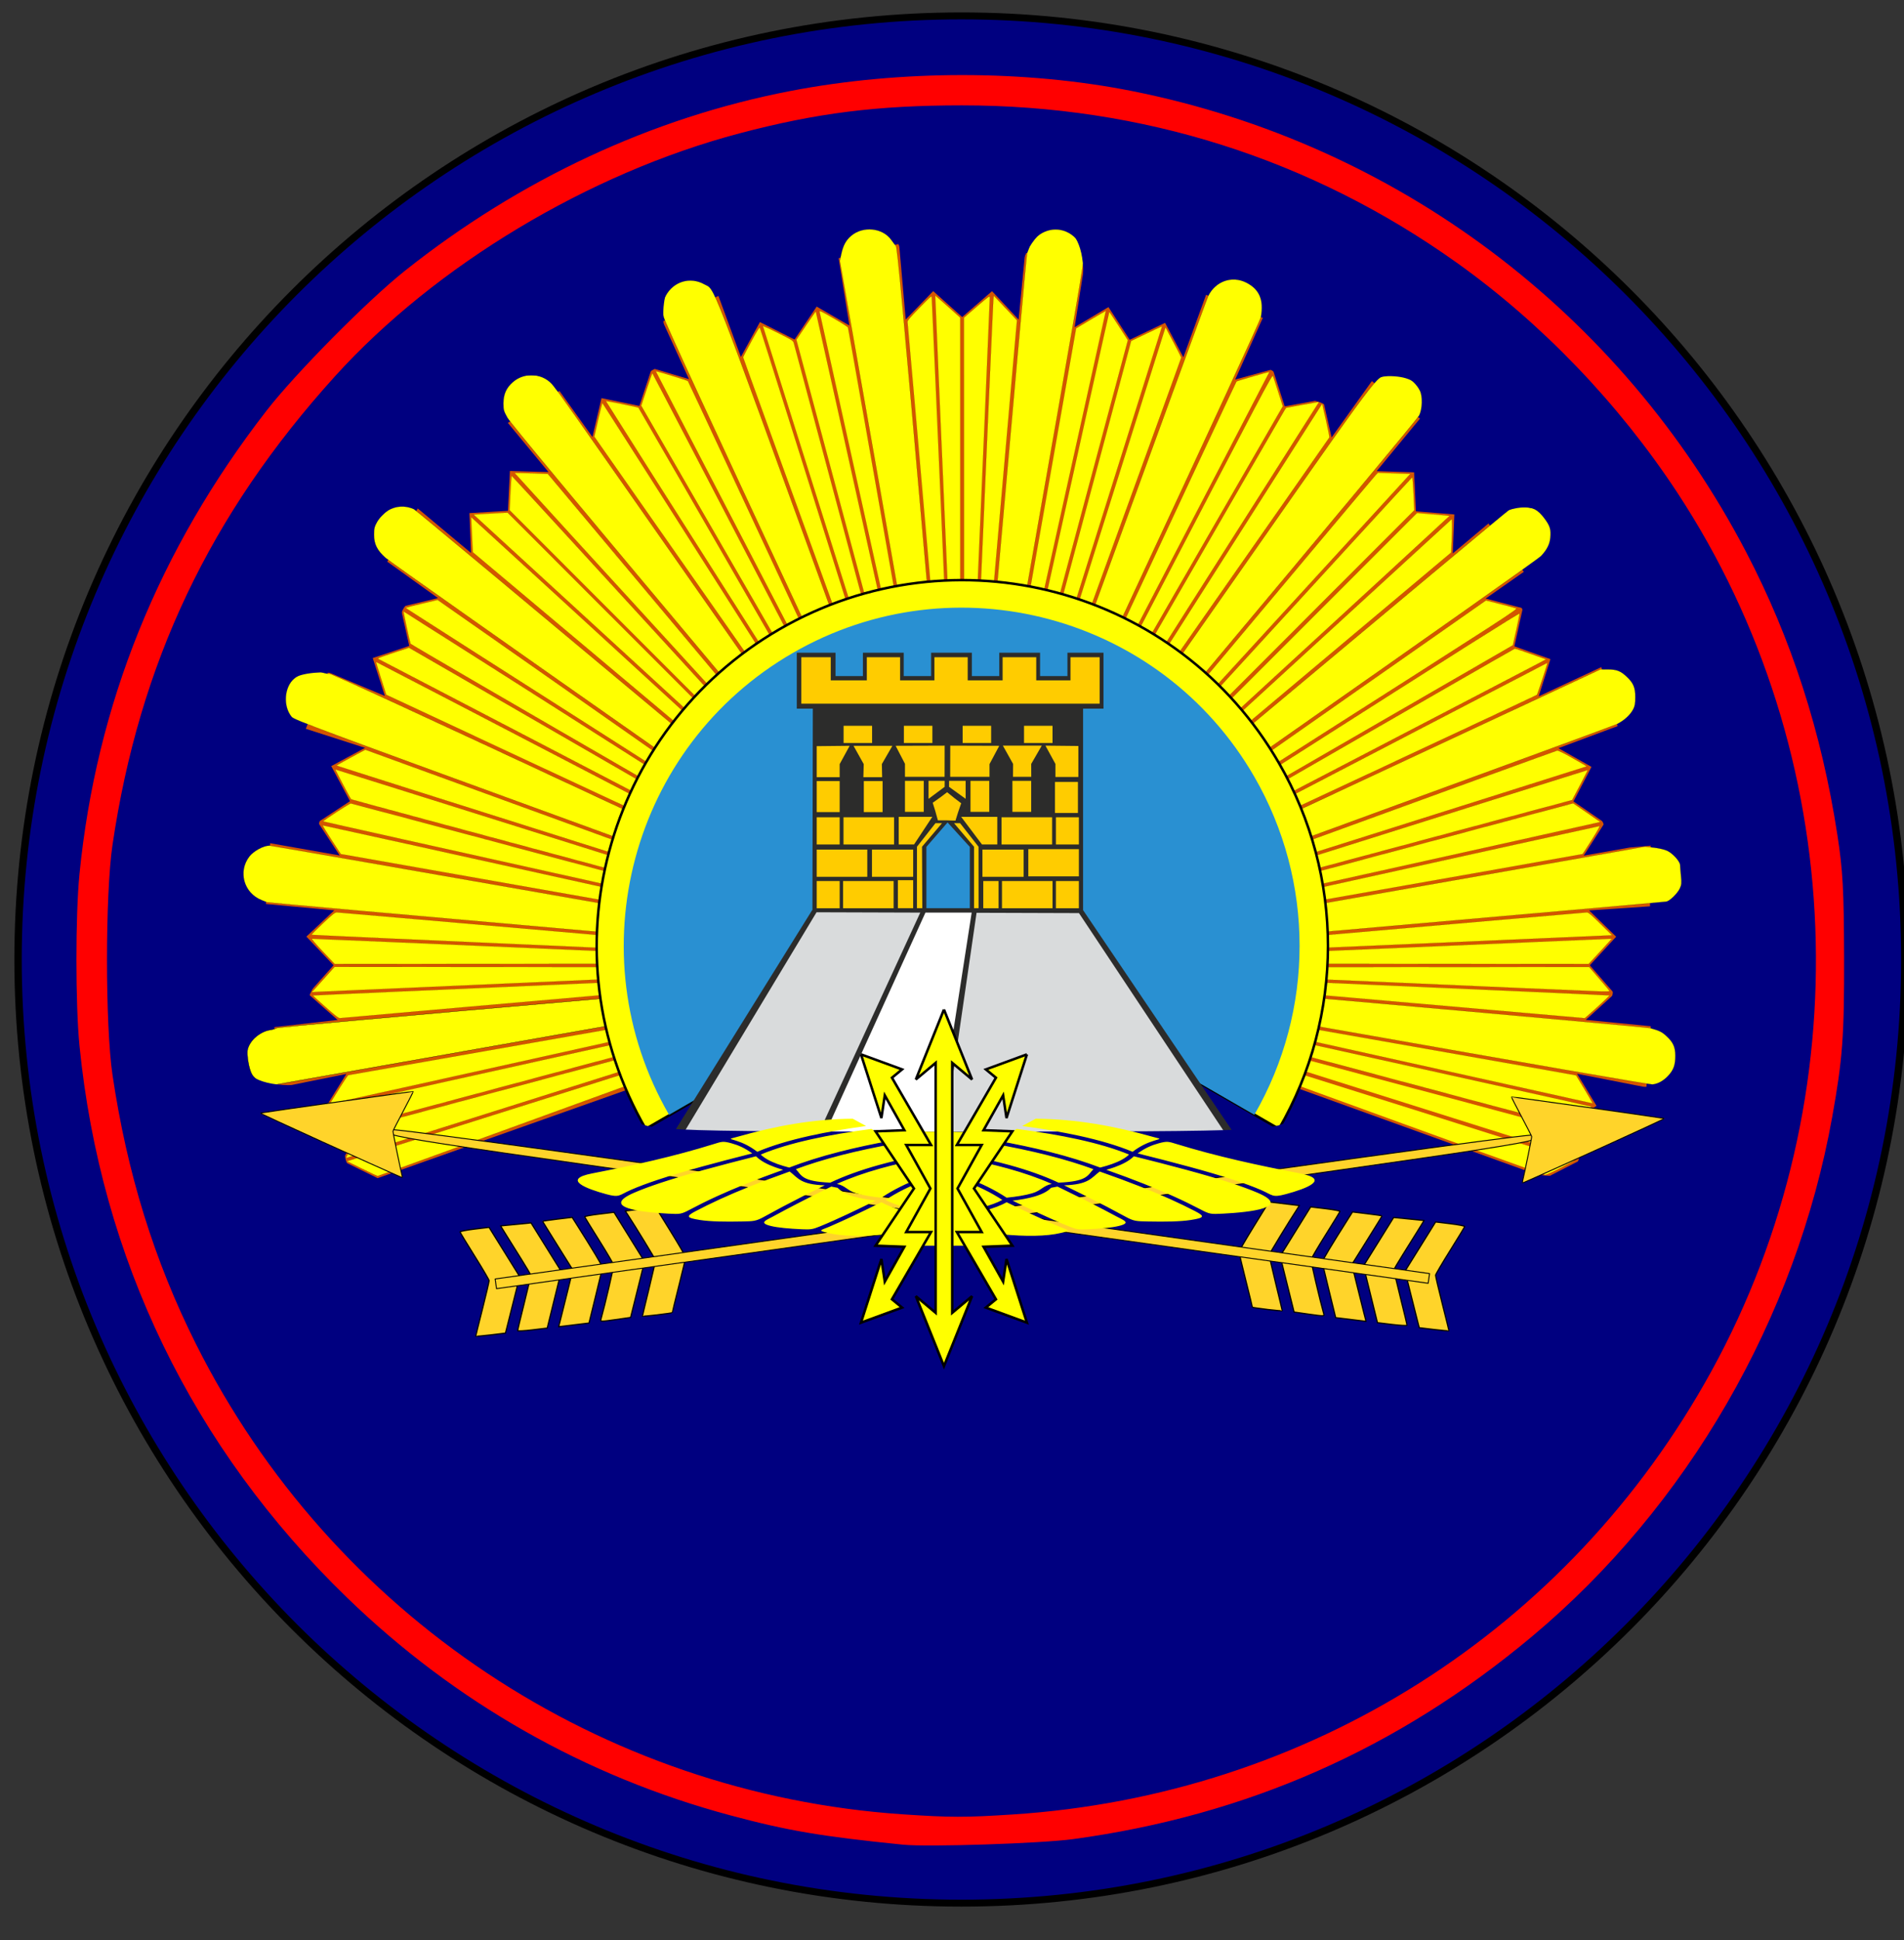 <?xml version="1.0" encoding="UTF-8" standalone="no"?>
<!-- Created with Inkscape (http://www.inkscape.org/) -->

<svg
   xmlns:dc="http://purl.org/dc/elements/1.1/"
   xmlns:cc="http://creativecommons.org/ns#"
   xmlns:rdf="http://www.w3.org/1999/02/22-rdf-syntax-ns#"
   xmlns:svg="http://www.w3.org/2000/svg"
   xmlns="http://www.w3.org/2000/svg"
   xmlns:sodipodi="http://sodipodi.sourceforge.net/DTD/sodipodi-0.dtd"
   xmlns:inkscape="http://www.inkscape.org/namespaces/inkscape"
   id="svg2"
   version="1.1"
   inkscape:version="0.48.4 r9939"
   width="760"
   height="774"
   sodipodi:docname="stavropol.svg">
  <rect width="100%" height="100%" fill="#333333" stroke="none"/>
  <defs
     id="defs6" />
  <sodipodi:namedview
     pagecolor="#ffffff"
     bordercolor="#666666"
     borderopacity="1"
     objecttolerance="10"
     gridtolerance="10"
     guidetolerance="10"
     inkscape:pageopacity="0"
     inkscape:pageshadow="2"
     inkscape:window-width="1215"
     inkscape:window-height="776"
     id="namedview4"
     showgrid="false"
     inkscape:zoom="0.22627417"
     inkscape:cx="1392.2563"
     inkscape:cy="342.96114"
     inkscape:window-x="65"
     inkscape:window-y="24"
     inkscape:window-maximized="1"
     inkscape:current-layer="svg2"
     inkscape:object-nodes="true"
     inkscape:snap-midpoints="false"
     inkscape:snap-smooth-nodes="true"
     inkscape:snap-nodes="true"
     inkscape:object-paths="true"
     inkscape:snap-intersection-paths="true"
     inkscape:snap-global="true" />
  <g
     id="g11947"
     transform="translate(-3000,0)">
    <g
       transform="translate(1000,0)"
       id="g10736">
      <path
         sodipodi:type="arc"
         style="fill:#000080;stroke:#000000;stroke-opacity:1"
         id="path9648"
         sodipodi:cx="1005.2161"
         sodipodi:cy="801.87714"
         sodipodi:rx="127.90678"
         sodipodi:ry="136.10593"
         d="m 1133.123,801.877 c 0,75.169 -57.266,136.106 -127.907,136.106 -70.641,0 -127.907,-60.937 -127.907,-136.106 0,-75.169 57.266,-136.106 127.907,-136.106 70.641,0 127.907,60.937 127.907,136.106 z"
         transform="matrix(2.944,0,0,2.766,-575.591,-1835.184)" />
      <path
         style="fill:#ff0000;fill-opacity:1;stroke:none"
         d="m 2360.484,735.962 c -32.696,-3.303 -46.098,-5.579 -68.992,-11.715 -57.682,-15.458 -109.735,-45.01 -152.947,-86.831 -61.697,-59.711 -98.35,-135.275 -106.817,-220.216 -1.629,-16.343 -1.635,-51.984 -0.01,-68.413 6.692,-67.691 31.625,-129.459 74.644,-184.916 11.564,-14.908 40.335,-43.981 55.263,-55.842 45.948,-36.51 98.596,-61.062 153.775,-71.71 44.07,-8.505 93.905,-8.485 136.688,0.054 105.343,21.025 194.921,88.262 244.851,183.785 18.154,34.73 30.173,71.955 36.478,112.975 2.178,14.17 2.598,21.826 2.671,48.7 0.085,31.535 -0.597,40.724 -4.737,63.774 -14.434,80.374 -57.799,155.388 -119.827,207.279 -53.614,44.853 -113.782,71.408 -183.207,80.86 -12.699,1.729 -58,3.207 -67.833,2.214 z m 43.693,-12.056 c 118.278,-7.663 222.099,-73.482 278.938,-176.838 60.216,-109.498 54.918,-246.283 -13.575,-350.488 -23.367,-35.551 -54.155,-67.624 -88.164,-91.845 -58.034,-41.332 -125.355,-62.712 -197.416,-62.695 -33.9,0.008 -57.967,3.032 -88.725,11.15 -60.175,15.881 -121.461,52.673 -161.581,97.001 -49.876,55.108 -78.082,114.532 -88.762,187.001 -2.911,19.752 -2.908,71.886 0.01,91.603 5.783,39.142 16.66,74.21 33.319,107.418 54.221,108.085 161.647,179.512 282.212,187.639 18.803,1.267 24.902,1.275 43.749,0.054 l 1e-4,4e-5 z"
         id="path10473"
         inkscape:connector-curvature="0" />
    </g>
    <g
       transform="translate(-3000,0)"
       id="g11553">
      <g
         id="g6920"
         transform="translate(4006,-56)">
        <path
           inkscape:connector-curvature="0"
           id="path6593"
           d="m 2380.251,442.649 -235.524,83.391 -14.035,-6.888 6.896,-13.604 -13.388,-8.128 8.05,-12.963 -28.645,5.788 -0.058,-24.468 25.216,-2.852 -11.785,-10.416 10.175,-11.394 -10.859,-11.449 11.132,-10.479 -27.267,-2.527 1.663,-24.253 27.78,4.898 -8.7,-13.252 12.799,-8.414 -7.477,-13.996 13.493,-7.279 -23.645,-7.598 8.863,-22.63 22.683,9.521 -4.842,-15.128 14.575,-4.842 -3.461,-15.51 14.954,-3.558 -20.284,-14.55 12.187,-21.211 21.261,17.749 -0.637,-15.899 15.373,-0.91 0.787,-15.901 15.41,0.435 -16.235,-19.624 20.597,-12.749 13.174,18.383 3.611,-15.508 15.13,3.118 4.988,-15.11 14.814,4.434 -10.515,-23.056 22.258,-10.163 8.962,24.359 7.602,-13.922 13.837,6.964 8.811,-13.15 13.079,7.567 -4.312,-26.876 24.136,-5.703 2.64,30.177 10.973,-11.332 11.567,10.35 11.917,-10.319 10.62,11.335 2.58,-26.572 24.284,0.79 -4.512,28.806 13.499,-8.013 8.48,13.038 14.118,-6.753 7.302,13.74 9.072,-24.924 22.646,9.205 -11.036,24.603 14.994,-4.12 4.78,14.816 15.254,-2.776 3.457,15.181 16.074,-22.476 19.214,14.953 -17.307,20.951 14.946,0.485 0.738,15.553 15.338,1.248 -0.635,15.557 14.25,-11.957 14.122,19.289 -15.239,10.671 14.817,3.853 -3.355,15.201 14.385,5.107 -4.679,14.843 24.997,-11.656 6.484,23.55 -23.603,8.789 13.199,7.465 -7.202,13.781 12.466,8.549 -8.381,13.086 18.325,-3.231 8.434,-0.764 -0.282,24.21 -24.309,1.635 10.797,10.492 -10.526,11.402 9.873,11.349 -11.478,10.428 25.944,2.534 -1.744,24.397 -27.678,-5.431 7.78,12.809 -13.104,8.253 6.645,13.397 -13.764,7.068 z"
           style="fill:#d45500;stroke:none" />
        <path
           inkscape:connector-curvature="0"
           id="path6219"
           d="m 2132.163,517.791 c 0.062,-0.159 1.417,-2.855 3.011,-5.991 2.755,-5.419 2.949,-5.716 3.913,-5.977 35.209,-9.516 203.644,-54.509 203.83,-54.447 0.147,0.049 -47.057,15.009 -104.897,33.244 -57.841,18.235 -105.346,33.224 -105.567,33.307 -0.221,0.084 -0.351,0.022 -0.29,-0.137 z"
           style="fill:#ffff00;fill-opacity:1;stroke:#000000;stroke-width:0.032;stroke-linecap:round;stroke-linejoin:round;stroke-miterlimit:4;stroke-opacity:1;stroke-dasharray:none;stroke-dashoffset:0" />
        <path
           inkscape:connector-curvature="0"
           id="path6101"
           d="m 2100.087,488.66 c -2.235,-0.768 -4.525,-2.425 -5.457,-3.948 -1.237,-2.021 -2.28,-8.127 -1.734,-10.154 0.991,-3.679 4.933,-7.015 9.028,-7.638 1.013,-0.154 2.118,-0.5 2.456,-0.77 0.397,-0.316 45.08,-4.365 126.267,-11.441 69.109,-6.023 126.021,-10.927 126.472,-10.898 0.451,0.029 -56.461,10.171 -126.472,22.537 -70.01,12.366 -127.693,22.559 -128.183,22.653 -0.49,0.093 -1.56,-0.06 -2.377,-0.341 z"
           style="fill:#ffff00;fill-opacity:1;stroke:#000000;stroke-width:0.11;stroke-linecap:round;stroke-linejoin:round;stroke-miterlimit:4;stroke-opacity:1;stroke-dasharray:none;stroke-dashoffset:0" />
        <path
           inkscape:connector-curvature="0"
           id="path6103"
           d="m 2227.572,427.32 c -69.447,-6.08 -126.636,-11.203 -127.087,-11.384 -0.451,-0.181 -1.373,-0.549 -2.05,-0.818 -7.087,-2.816 -9.511,-11.349 -4.929,-17.351 1.714,-2.245 5.674,-4.4 8.084,-4.4 1.224,0 253.038,44.156 255.733,44.843 2.375,0.606 -17.607,-1.071 -129.752,-10.89 z"
           style="fill:#ffff00;fill-opacity:1;stroke:#000000;stroke-width:0.045;stroke-linecap:round;stroke-linejoin:round;stroke-miterlimit:4;stroke-opacity:1;stroke-dasharray:none;stroke-dashoffset:0" />
        <path
           inkscape:connector-curvature="0"
           id="path6105"
           d="m 2234.132,387.997 c -113.228,-41.245 -122.662,-44.752 -123.694,-45.98 -3.515,-4.188 -3.016,-11.901 0.987,-15.269 3.314,-2.788 7.802,-3.778 11.217,-2.474 1.028,0.393 2.265,0.61 2.749,0.484 0.62,-0.162 34.76,15.566 115.689,53.298 63.145,29.44 115.27,53.777 115.834,54.081 0.564,0.304 0.748,0.544 0.41,0.532 -0.338,-0.011 -55.775,-20.113 -123.192,-44.671 l 0,0 z"
           style="fill:#ffff00;fill-opacity:1;stroke:#000000;stroke-width:0.045;stroke-linecap:round;stroke-linejoin:round;stroke-miterlimit:4;stroke-opacity:1;stroke-dasharray:none;stroke-dashoffset:0" />
        <path
           inkscape:connector-curvature="0"
           id="path6107"
           d="m 2255.264,354.265 c -57.668,-40.408 -105.972,-74.468 -107.343,-75.689 -3.38,-3.011 -4.619,-5.477 -4.633,-9.221 -0.01,-2.412 0.182,-3.22 1.191,-5.067 3.005,-5.496 9.272,-7.674 14.756,-5.127 1.23,0.571 196.633,163.883 200.868,167.879 0.445,0.42 0.629,0.747 0.41,0.728 -0.219,-0.019 -47.581,-33.095 -105.249,-73.503 l 0,0 z"
           style="fill:#ffff00;fill-opacity:1;stroke:#000000;stroke-width:0.045;stroke-linecap:round;stroke-linejoin:round;stroke-miterlimit:4;stroke-opacity:1;stroke-dasharray:none;stroke-dashoffset:0" />
        <path
           inkscape:connector-curvature="0"
           id="path6109"
           d="m 2281.12,324.405 c -57.594,-68.642 -83.486,-99.794 -84.596,-101.784 -1.445,-2.589 -1.598,-3.146 -1.582,-5.739 0.023,-3.585 1.151,-6.123 3.73,-8.393 4.89,-4.305 12.568,-3.545 16.343,1.618 0.745,1.019 1.669,2.201 2.053,2.627 1.304,1.446 147.391,210.245 147.219,210.417 -0.094,0.094 -37.519,-44.341 -83.167,-98.746 l 0,0 z"
           style="fill:#ffff00;fill-opacity:1;stroke:#000000;stroke-width:0.045;stroke-linecap:round;stroke-linejoin:round;stroke-miterlimit:4;stroke-opacity:1;stroke-dasharray:none;stroke-dashoffset:0" />
        <path
           inkscape:connector-curvature="0"
           id="path6111"
           d="m 2314.863,303.85 c -37.496,-80.411 -55.346,-119.121 -55.893,-121.209 -0.966,-3.69 -0.772,-5.818 0.792,-8.69 3.103,-5.702 9.787,-7.666 15.39,-4.522 4.4,2.468 1.143,-5.9 50.28,129.171 24.636,67.719 44.731,123.185 44.657,123.259 -0.074,0.073 -24.926,-53.03 -55.225,-118.008 z"
           style="fill:#ffff00;fill-opacity:1;stroke:#000000;stroke-width:0.045;stroke-linecap:round;stroke-linejoin:round;stroke-miterlimit:4;stroke-opacity:1;stroke-dasharray:none;stroke-dashoffset:0" />
        <path
           inkscape:connector-curvature="0"
           id="path6113"
           d="m 2352.258,290.76 -23.024,-130.656 0.549,-2.623 c 0.727,-3.476 1.855,-5.588 3.933,-7.367 4.735,-4.053 12.55,-3.281 16.03,1.582 0.645,0.902 1.485,2.009 1.866,2.46 0.589,0.697 2.435,20.674 12.274,132.826 6.369,72.603 11.54,132.553 11.489,133.22 -0.051,0.668 -10.453,-57.581 -23.116,-129.442 l 0,0 z"
           style="fill:#ffff00;fill-opacity:1;stroke:#000000;stroke-width:0.045;stroke-linecap:round;stroke-linejoin:round;stroke-miterlimit:4;stroke-opacity:1;stroke-dasharray:none;stroke-dashoffset:0" />
        <path
           inkscape:connector-curvature="0"
           id="path6115"
           d="m 2380.853,419.194 c -0.148,-2.612 22.642,-261.049 23.119,-262.168 0.288,-0.676 0.742,-1.911 1.007,-2.743 0.265,-0.832 1.22,-2.25 2.121,-3.152 4.751,-4.751 11.715,-4.779 16.289,-0.066 1.511,1.557 1.93,2.392 3.26,6.498 0.377,1.163 -2.839,19.952 -22.486,131.391 -12.609,71.519 -22.999,130.311 -23.089,130.649 -0.09,0.338 -0.189,0.154 -0.221,-0.41 z"
           style="fill:#ffff00;fill-opacity:1;stroke:#000000;stroke-width:0.045;stroke-linecap:round;stroke-linejoin:round;stroke-miterlimit:4;stroke-opacity:1;stroke-dasharray:none;stroke-dashoffset:0" />
        <path
           inkscape:connector-curvature="0"
           id="path6117"
           d="m 2386.283,421.038 c 0.293,-1.572 88.918,-244.761 89.994,-246.946 2.906,-5.899 9.44,-8.21 15.146,-5.359 5.262,2.63 7.095,6.895 5.89,13.71 -0.235,1.33 -19.396,42.843 -54.589,118.273 -59.945,128.477 -56.653,121.46 -56.441,120.323 z"
           style="fill:#ffff00;fill-opacity:1;stroke:#000000;stroke-width:0.045;stroke-linecap:round;stroke-linejoin:round;stroke-miterlimit:4;stroke-opacity:1;stroke-dasharray:none;stroke-dashoffset:0" />
        <path
           inkscape:connector-curvature="0"
           id="path6119"
           d="m 2391.156,424.001 c 0,-0.158 33.674,-48.393 74.831,-107.189 79.673,-113.818 76.523,-109.497 80.923,-110.997 5.193,-1.77 11.101,0.771 13.811,5.94 1.206,2.299 1.066,7.418 -0.274,10.044 -0.601,1.177 -36.62,44.458 -84.609,101.669 -88.536,105.548 -84.682,100.972 -84.682,100.533 z"
           style="fill:#ffff00;fill-opacity:1;stroke:#000000;stroke-width:0.045;stroke-linecap:round;stroke-linejoin:round;stroke-miterlimit:4;stroke-opacity:1;stroke-dasharray:none;stroke-dashoffset:0" />
        <path
           inkscape:connector-curvature="0"
           id="path6121"
           d="m 2397.316,426.004 c 3.443,-3.32 197.885,-166.014 199.314,-166.771 1.403,-0.744 2.426,-0.934 5.04,-0.94 4.245,-0.009 6.172,0.999 8.901,4.657 2.142,2.871 2.59,4.386 2.256,7.623 -0.269,2.609 -1.338,4.712 -3.671,7.22 -1.066,1.146 -42.752,30.577 -106.987,75.535 -57.882,40.511 -105.382,73.656 -105.555,73.656 -0.173,0 0.142,-0.441 0.701,-0.979 z"
           style="fill:#ffff00;fill-opacity:1;stroke:#000000;stroke-width:0.045;stroke-linecap:round;stroke-linejoin:round;stroke-miterlimit:4;stroke-opacity:1;stroke-dasharray:none;stroke-dashoffset:0" />
        <path
           inkscape:connector-curvature="0"
           id="path6123"
           d="m 2397.306,433.043 c 0.113,-0.115 53.151,-24.909 117.863,-55.097 l 117.658,-54.888 3.075,0.012 c 3.485,0.014 5.005,0.622 7.516,3.005 2.582,2.451 3.333,4.265 3.333,8.051 0,2.573 -0.19,3.633 -0.881,4.919 -1.218,2.268 -3.574,4.399 -6.484,5.865 -2.026,1.021 -238.849,87.457 -241.465,88.13 -0.451,0.116 -0.728,0.117 -0.615,0.001 l 0,1.8e-4 z"
           style="fill:#ffff00;fill-opacity:1;stroke:#000000;stroke-width:0.045;stroke-linecap:round;stroke-linejoin:round;stroke-miterlimit:4;stroke-opacity:1;stroke-dasharray:none;stroke-dashoffset:0" />
        <path
           inkscape:connector-curvature="0"
           id="path6125"
           d="m 2399.971,438.017 c 0.902,-0.196 57.678,-10.232 126.17,-22.303 l 124.53,-21.946 3.529,0.401 c 1.992,0.226 4.309,0.779 5.32,1.268 2.24,1.085 5.07,4.226 5.109,5.673 0.016,0.588 0.177,2.546 0.358,4.349 0.283,2.822 0.219,3.518 -0.46,4.989 -0.896,1.941 -3.919,4.917 -5.336,5.251 -1.192,0.281 -258.53,22.778 -259.872,22.718 -0.647,-0.029 -0.421,-0.167 0.652,-0.4 z"
           style="fill:#ffff00;fill-opacity:1;stroke:#000000;stroke-width:0.045;stroke-linecap:round;stroke-linejoin:round;stroke-miterlimit:4;stroke-opacity:1;stroke-dasharray:none;stroke-dashoffset:0" />
        <path
           inkscape:connector-curvature="0"
           id="path6127"
           d="m 2525.267,466.415 c -69.755,-12.331 -126.519,-22.481 -126.141,-22.556 1.46,-0.291 251.365,21.715 253.583,22.33 3.709,1.029 4.63,1.482 6.491,3.193 2.65,2.437 3.528,4.383 3.529,7.82 8e-4,3.66 -0.692,5.627 -2.779,7.892 -1.924,2.087 -4.033,3.279 -6.281,3.55 -1.008,0.122 -47.205,-7.876 -128.403,-22.229 l 0,0 z"
           style="fill:#ffff00;fill-opacity:1;stroke:#000000;stroke-width:0.045;stroke-linecap:round;stroke-linejoin:round;stroke-miterlimit:4;stroke-opacity:1;stroke-dasharray:none;stroke-dashoffset:0" />
        <path
           inkscape:connector-curvature="0"
           id="path6217"
           d="m 2138.453,522.237 -5.996,-2.946 104.654,-32.996 c 57.56,-18.148 104.707,-32.944 104.77,-32.881 0.135,0.135 -196.769,71.834 -197.167,71.795 -0.146,-0.014 -2.964,-1.352 -6.262,-2.972 z"
           style="fill:#ffff00;fill-opacity:1;stroke:#000000;stroke-width:0.032;stroke-linecap:round;stroke-linejoin:round;stroke-miterlimit:4;stroke-opacity:1;stroke-dasharray:none;stroke-dashoffset:0" />
        <path
           inkscape:connector-curvature="0"
           id="path6221"
           d="m 2132,501.371 c -3.139,-1.904 -5.6,-3.555 -5.47,-3.669 0.315,-0.275 213.99,-47.608 214.36,-47.485 0.158,0.053 -39.28,10.697 -87.64,23.655 -48.36,12.958 -94.141,25.225 -101.735,27.26 l -13.807,3.701 -5.707,-3.462 z"
           style="fill:#ffff00;fill-opacity:1;stroke:#000000;stroke-width:0.032;stroke-linecap:round;stroke-linejoin:round;stroke-miterlimit:4;stroke-opacity:1;stroke-dasharray:none;stroke-dashoffset:0" />
        <path
           inkscape:connector-curvature="0"
           id="path6223"
           d="m 2126.084,495.636 c 0.249,-0.382 1.849,-2.944 3.555,-5.695 1.706,-2.75 3.228,-5 3.382,-5 0.154,0 47.27,-8.287 104.703,-18.415 57.433,-10.128 104.596,-18.379 104.808,-18.335 0.34,0.071 -213.891,47.675 -216.044,48.007 -0.845,0.13 -0.851,0.122 -0.405,-0.562 l 0,0 z"
           style="fill:#ffff00;fill-opacity:1;stroke:#000000;stroke-width:0.032;stroke-linecap:round;stroke-linejoin:round;stroke-miterlimit:4;stroke-opacity:1;stroke-dasharray:none;stroke-dashoffset:0" />
        <path
           inkscape:connector-curvature="0"
           id="path6225"
           d="m 2123.943,457.781 c -2.829,-2.496 -5.104,-4.578 -5.057,-4.625 0.16,-0.16 219.77,-9.689 221.38,-9.606 0.877,0.045 -45.954,4.232 -104.068,9.303 -58.114,5.071 -105.989,9.276 -106.387,9.344 -0.599,0.102 -1.617,-0.665 -5.868,-4.416 z"
           style="fill:#ffff00;fill-opacity:1;stroke:#000000;stroke-width:0.032;stroke-linecap:round;stroke-linejoin:round;stroke-miterlimit:4;stroke-opacity:1;stroke-dasharray:none;stroke-dashoffset:0" />
        <path
           inkscape:connector-curvature="0"
           id="path6227"
           d="m 2119.289,450.932 c 0.473,-0.507 2.523,-2.782 4.556,-5.053 l 3.697,-4.131 109.044,0.055 c 59.974,0.03 108.261,0.098 107.304,0.152 -0.957,0.053 -51.114,2.24 -111.46,4.859 -60.347,2.619 -110.684,4.825 -111.861,4.902 l -2.14,0.14 0.86,-0.923 0,0 z"
           style="fill:#ffff00;fill-opacity:1;stroke:#000000;stroke-width:0.032;stroke-linecap:round;stroke-linejoin:round;stroke-miterlimit:4;stroke-opacity:1;stroke-dasharray:none;stroke-dashoffset:0" />
        <path
           inkscape:connector-curvature="0"
           id="path6229"
           d="m 2122.837,435.589 c -2.913,-3.074 -4.574,-5.031 -4.311,-5.081 0.342,-0.066 221.983,9.521 228.263,9.873 0.957,0.054 -47.975,0.122 -108.737,0.152 l -110.477,0.055 -4.739,-4.999 z"
           style="fill:#ffff00;fill-opacity:1;stroke:#000000;stroke-width:0.032;stroke-linecap:round;stroke-linejoin:round;stroke-miterlimit:4;stroke-opacity:1;stroke-dasharray:none;stroke-dashoffset:0" />
        <path
           inkscape:connector-curvature="0"
           id="path6231"
           d="m 2228.458,433.95 c -60.458,-2.657 -109.999,-4.906 -110.09,-4.997 -0.091,-0.091 1.937,-2.141 4.507,-4.556 4.023,-3.78 4.802,-4.39 5.604,-4.39 0.796,0 210.98,18.32 213.816,18.636 3.773,0.421 -16.258,-0.405 -113.838,-4.694 z"
           style="fill:#ffff00;fill-opacity:1;stroke:#000000;stroke-width:0.032;stroke-linecap:round;stroke-linejoin:round;stroke-miterlimit:4;stroke-opacity:1;stroke-dasharray:none;stroke-dashoffset:0" />
        <path
           inkscape:connector-curvature="0"
           id="path6233"
           d="m 2237.213,415.65 c -57.556,-10.17 -105.214,-18.578 -105.906,-18.685 l -1.258,-0.193 -3.736,-5.704 c -2.055,-3.137 -3.63,-5.74 -3.5,-5.784 0.179,-0.062 215,47.465 219.772,48.622 0.99,0.24 0.994,0.246 0.145,0.241 -0.478,-0.003 -47.961,-8.327 -105.518,-18.497 l 0,0 z"
           style="fill:#ffff00;fill-opacity:1;stroke:#000000;stroke-width:0.032;stroke-linecap:round;stroke-linejoin:round;stroke-miterlimit:4;stroke-opacity:1;stroke-dasharray:none;stroke-dashoffset:0" />
        <path
           inkscape:connector-curvature="0"
           id="path6235"
           d="m 2231.784,407.999 c -59.745,-13.264 -108.699,-24.189 -108.787,-24.277 -0.212,-0.212 10.498,-7.197 11.036,-7.197 0.351,0 206.673,55.178 207.538,55.503 1.872,0.704 -16.574,-3.333 -109.787,-24.028 l 0,0 z"
           style="fill:#ffff00;fill-opacity:1;stroke:#000000;stroke-width:0.032;stroke-linecap:round;stroke-linejoin:round;stroke-miterlimit:4;stroke-opacity:1;stroke-dasharray:none;stroke-dashoffset:0" />
        <path
           inkscape:connector-curvature="0"
           id="path6237"
           d="m 2238.999,403.198 c -57.531,-15.432 -104.708,-28.171 -104.838,-28.308 -0.401,-0.423 -6.402,-11.774 -6.287,-11.89 0.082,-0.082 215.114,67.581 216.595,68.154 2.314,0.896 -16.717,-4.149 -105.471,-27.956 z"
           style="fill:#ffff00;fill-opacity:1;stroke:#000000;stroke-width:0.032;stroke-linecap:round;stroke-linejoin:round;stroke-miterlimit:4;stroke-opacity:1;stroke-dasharray:none;stroke-dashoffset:0" />
        <path
           inkscape:connector-curvature="0"
           id="path6239"
           d="m 2234.966,395.276 c -58.633,-18.508 -106.605,-33.735 -106.605,-33.837 0,-0.103 2.576,-1.571 5.725,-3.263 l 5.725,-3.075 100.735,36.657 c 55.404,20.162 100.996,36.779 101.314,36.927 0.362,0.168 0.416,0.264 0.145,0.256 -0.239,-0.008 -48.407,-15.157 -107.04,-33.664 z"
           style="fill:#ffff00;fill-opacity:1;stroke:#000000;stroke-width:0.032;stroke-linecap:round;stroke-linejoin:round;stroke-miterlimit:4;stroke-opacity:1;stroke-dasharray:none;stroke-dashoffset:0" />
        <path
           inkscape:connector-curvature="0"
           id="path6241"
           d="m 2247.038,379.322 -98.882,-46.136 -2.07,-6.499 c -1.138,-3.574 -2.032,-6.537 -1.986,-6.583 0.046,-0.046 44.691,23.142 99.212,51.528 54.52,28.387 100.106,52.116 101.302,52.732 1.196,0.616 1.978,1.114 1.739,1.107 -0.239,-0.007 -44.932,-20.775 -99.317,-46.15 z"
           style="fill:#ffff00;fill-opacity:1;stroke:#000000;stroke-width:0.032;stroke-linecap:round;stroke-linejoin:round;stroke-miterlimit:4;stroke-opacity:1;stroke-dasharray:none;stroke-dashoffset:0" />
        <path
           inkscape:connector-curvature="0"
           id="path6243"
           d="m 2244.025,370.483 c -53.81,-28.024 -98.217,-51.157 -98.683,-51.406 -0.846,-0.452 -0.84,-0.455 5.52,-2.568 l 6.367,-2.115 92.316,53.281 c 50.774,29.304 92.44,53.393 92.591,53.531 0.174,0.158 0.174,0.246 0,0.24 -0.151,-0.006 -44.301,-22.939 -98.111,-50.963 z"
           style="fill:#ffff00;fill-opacity:1;stroke:#000000;stroke-width:0.032;stroke-linecap:round;stroke-linejoin:round;stroke-miterlimit:4;stroke-opacity:1;stroke-dasharray:none;stroke-dashoffset:0" />
        <path
           inkscape:connector-curvature="0"
           id="path6245"
           d="m 2252.432,367.821 c -51.933,-29.989 -94.449,-54.716 -94.561,-54.997 -0.315,-0.784 -2.872,-12.594 -2.778,-12.828 0.067,-0.167 191.489,121.591 192.064,122.166 0.09,0.09 0.044,0.16 -0.102,0.155 -0.146,-0.005 -42.727,-24.528 -94.623,-54.496 z"
           style="fill:#ffff00;fill-opacity:1;stroke:#000000;stroke-width:0.032;stroke-linecap:round;stroke-linejoin:round;stroke-miterlimit:4;stroke-opacity:1;stroke-dasharray:none;stroke-dashoffset:0" />
        <path
           inkscape:connector-curvature="0"
           id="path6247"
           d="m 2249.901,358.595 c -51.694,-32.948 -93.992,-59.978 -93.995,-60.067 0,-0.089 2.868,-0.845 6.381,-1.678 l 6.387,-1.516 87.463,61.215 c 48.105,33.668 87.654,61.394 87.888,61.612 0.234,0.218 0.299,0.384 0.145,0.368 -0.154,-0.016 -42.575,-26.986 -94.269,-59.933 z"
           style="fill:#ffff00;fill-opacity:1;stroke:#000000;stroke-width:0.032;stroke-linecap:round;stroke-linejoin:round;stroke-miterlimit:4;stroke-opacity:1;stroke-dasharray:none;stroke-dashoffset:0" />
        <path
           inkscape:connector-curvature="0"
           id="path6249"
           d="m 2266.201,346.4 -83.487,-70.088 -0.188,-3.595 c -0.103,-1.977 -0.249,-5.127 -0.324,-7 l -0.136,-3.405 1.194,1.075 c 6.051,5.449 166.862,152.911 166.862,153.01 0,0.072 -0.098,0.122 -0.217,0.112 -0.119,-0.011 -37.786,-31.56 -83.704,-70.108 z"
           style="fill:#ffff00;fill-opacity:1;stroke:#000000;stroke-width:0.032;stroke-linecap:round;stroke-linejoin:round;stroke-miterlimit:4;stroke-opacity:1;stroke-dasharray:none;stroke-dashoffset:0" />
        <path
           inkscape:connector-curvature="0"
           id="path6251"
           d="m 2266.064,337.438 -83.043,-76.143 2.601,-0.186 c 1.43,-0.102 4.492,-0.275 6.804,-0.385 l 4.203,-0.199 76.529,76.552 c 42.091,42.103 76.399,76.541 76.239,76.527 -0.159,-0.013 -37.659,-34.289 -83.333,-76.167 l 0,0 z"
           style="fill:#ffff00;fill-opacity:1;stroke:#000000;stroke-width:0.032;stroke-linecap:round;stroke-linejoin:round;stroke-miterlimit:4;stroke-opacity:1;stroke-dasharray:none;stroke-dashoffset:0" />
        <path
           inkscape:connector-curvature="0"
           id="path6253"
           d="m 2276.138,338.32 -78.743,-78.764 0.325,-6.89 c 0.179,-3.79 0.422,-6.855 0.541,-6.812 0.349,0.126 156.852,170.997 156.73,171.119 -0.061,0.061 -35.545,-35.333 -78.854,-78.653 z"
           style="fill:#ffff00;fill-opacity:1;stroke:#000000;stroke-width:0.032;stroke-linecap:round;stroke-linejoin:round;stroke-miterlimit:4;stroke-opacity:1;stroke-dasharray:none;stroke-dashoffset:0" />
        <path
           inkscape:connector-curvature="0"
           id="path6255"
           d="m 2274.929,327.357 c -41.575,-45.371 -75.524,-82.559 -75.442,-82.641 0.082,-0.081 3.08,-0.037 6.664,0.099 l 6.516,0.247 69.041,82.28 c 37.973,45.254 68.99,82.331 68.927,82.394 -0.063,0.063 -34.13,-37.007 -75.705,-82.378 z"
           style="fill:#ffff00;fill-opacity:1;stroke:#000000;stroke-width:0.032;stroke-linecap:round;stroke-linejoin:round;stroke-miterlimit:4;stroke-opacity:1;stroke-dasharray:none;stroke-dashoffset:0" />
        <path
           inkscape:connector-curvature="0"
           id="path6257"
           d="m 2295.457,321.962 c -34.414,-49.151 -62.949,-89.904 -63.411,-90.563 l -0.84,-1.198 1.536,-6.702 c 0.845,-3.686 1.609,-6.697 1.698,-6.691 0.256,0.018 123.87,194.235 123.721,194.385 -0.073,0.074 -28.291,-40.081 -62.705,-89.232 z"
           style="fill:#ffff00;fill-opacity:1;stroke:#000000;stroke-width:0.032;stroke-linecap:round;stroke-linejoin:round;stroke-miterlimit:4;stroke-opacity:1;stroke-dasharray:none;stroke-dashoffset:0" />
        <path
           inkscape:connector-curvature="0"
           id="path6259"
           d="m 2295.837,310.51 c -33.091,-51.94 -60.07,-94.473 -59.952,-94.517 0.204,-0.076 12.825,2.481 12.941,2.622 0.473,0.574 107.394,186.114 107.305,186.204 -0.07,0.07 -27.202,-42.369 -60.293,-94.309 z"
           style="fill:#ffff00;fill-opacity:1;stroke:#000000;stroke-width:0.032;stroke-linecap:round;stroke-linejoin:round;stroke-miterlimit:4;stroke-opacity:1;stroke-dasharray:none;stroke-dashoffset:0" />
        <path
           inkscape:connector-curvature="0"
           id="path6261"
           d="m 2305.541,314.154 -55.6,-96.303 2.142,-6.469 c 1.178,-3.558 2.21,-6.468 2.294,-6.468 0.224,0.002 107.036,205.272 106.889,205.419 -0.069,0.069 -25.145,-43.212 -55.725,-96.178 z"
           style="fill:#ffff00;fill-opacity:1;stroke:#000000;stroke-width:0.032;stroke-linecap:round;stroke-linejoin:round;stroke-miterlimit:4;stroke-opacity:1;stroke-dasharray:none;stroke-dashoffset:0" />
        <path
           inkscape:connector-curvature="0"
           id="path6263"
           d="m 2307.38,303.555 c -28.452,-54.651 -51.657,-99.397 -51.566,-99.435 0.264,-0.111 12.548,3.636 12.767,3.894 0.421,0.497 90.798,194.642 90.668,194.771 -0.075,0.075 -23.416,-44.578 -51.868,-99.229 z"
           style="fill:#ffff00;fill-opacity:1;stroke:#000000;stroke-width:0.032;stroke-linecap:round;stroke-linejoin:round;stroke-miterlimit:4;stroke-opacity:1;stroke-dasharray:none;stroke-dashoffset:0" />
        <path
           inkscape:connector-curvature="0"
           id="path6265"
           d="m 2328.803,303.839 c -21.001,-57.703 -38.183,-105.077 -38.183,-105.276 0,-0.199 1.46,-3.045 3.245,-6.326 2.563,-4.711 3.293,-5.848 3.475,-5.414 0.623,1.487 69.819,221.413 69.739,221.652 -0.051,0.153 -17.275,-46.934 -38.276,-104.637 z"
           style="fill:#ffff00;fill-opacity:1;stroke:#000000;stroke-width:0.032;stroke-linecap:round;stroke-linejoin:round;stroke-miterlimit:4;stroke-opacity:1;stroke-dasharray:none;stroke-dashoffset:0" />
        <path
           inkscape:connector-curvature="0"
           id="path6267"
           d="m 2332.684,294.424 c -18.713,-59.355 -34.09,-108.091 -34.17,-108.301 -0.08,-0.211 2.606,0.994 5.968,2.676 5.995,3 6.12,3.081 6.406,4.152 0.161,0.601 12.821,47.853 28.135,105.005 15.313,57.152 27.807,104.02 27.764,104.15 -0.043,0.13 -15.39,-48.327 -34.103,-107.682 l 0,0 z"
           style="fill:#ffff00;fill-opacity:1;stroke:#000000;stroke-width:0.032;stroke-linecap:round;stroke-linejoin:round;stroke-miterlimit:4;stroke-opacity:1;stroke-dasharray:none;stroke-dashoffset:0" />
        <path
           inkscape:connector-curvature="0"
           id="path6269"
           d="m 2344.124,311.927 c -14.338,-53.517 -27.461,-102.494 -29.162,-108.838 l -3.092,-11.534 3.797,-5.638 c 2.088,-3.101 3.862,-5.639 3.942,-5.64 0.194,-0.002 50.868,228.672 50.709,228.83 -0.068,0.068 -11.856,-43.663 -26.194,-97.18 z"
           style="fill:#ffff00;fill-opacity:1;stroke:#000000;stroke-width:0.032;stroke-linecap:round;stroke-linejoin:round;stroke-miterlimit:4;stroke-opacity:1;stroke-dasharray:none;stroke-dashoffset:0" />
        <path
           inkscape:connector-curvature="0"
           id="path6271"
           d="m 2345.715,291.38 c -13.459,-60.71 -24.529,-110.678 -24.599,-111.039 -0.11,-0.563 0.681,-0.192 5.557,2.609 3.126,1.796 5.745,3.462 5.819,3.701 0.294,0.955 37.867,214.597 37.785,214.845 -0.049,0.147 -11.101,-49.405 -24.561,-110.116 z"
           style="fill:#ffff00;fill-opacity:1;stroke:#000000;stroke-width:0.032;stroke-linecap:round;stroke-linejoin:round;stroke-miterlimit:4;stroke-opacity:1;stroke-dasharray:none;stroke-dashoffset:0" />
        <path
           inkscape:connector-curvature="0"
           id="path6273"
           d="m 2366.188,297.821 c -5.391,-61.861 -9.865,-112.814 -9.942,-113.228 -0.121,-0.655 0.5,-1.413 4.73,-5.772 4.188,-4.317 4.88,-4.921 4.944,-4.319 0.193,1.799 10.223,233.618 10.152,234.636 -0.045,0.638 -4.493,-49.454 -9.884,-111.315 z"
           style="fill:#ffff00;fill-opacity:1;stroke:#000000;stroke-width:0.032;stroke-linecap:round;stroke-linejoin:round;stroke-miterlimit:4;stroke-opacity:1;stroke-dasharray:none;stroke-dashoffset:0" />
        <path
           inkscape:connector-curvature="0"
           id="path6275"
           d="m 2372.181,287.747 c -2.732,-62.539 -4.926,-113.751 -4.876,-113.805 0.05,-0.054 2.318,1.899 5.041,4.341 l 4.95,4.439 0,109.366 c 0,60.151 -0.033,109.366 -0.074,109.366 -0.041,0 -2.309,-51.168 -5.041,-113.707 z"
           style="fill:#ffff00;fill-opacity:1;stroke:#000000;stroke-width:0.032;stroke-linecap:round;stroke-linejoin:round;stroke-miterlimit:4;stroke-opacity:1;stroke-dasharray:none;stroke-dashoffset:0" />
        <path
           inkscape:connector-curvature="0"
           id="path6277"
           d="m 2378.807,297.096 -0.047,-114.359 5.137,-4.419 c 4.875,-4.194 5.141,-4.378 5.219,-3.624 0.064,0.626 -9.778,228.19 -10.164,235.021 -0.054,0.957 -0.12,-49.722 -0.145,-112.62 z"
           style="fill:#ffff00;fill-opacity:1;stroke:#000000;stroke-width:0.032;stroke-linecap:round;stroke-linejoin:round;stroke-miterlimit:4;stroke-opacity:1;stroke-dasharray:none;stroke-dashoffset:0" />
        <path
           inkscape:connector-curvature="0"
           id="path6279"
           d="m 2380.797,399.86 c -0.047,-1.807 9.497,-222.363 9.712,-224.414 l 0.156,-1.493 4.644,4.914 4.644,4.914 -0.21,2.232 c -0.115,1.228 -4.417,50.172 -9.559,108.765 -5.142,58.593 -9.367,105.88 -9.387,105.083 z"
           style="fill:#ffff00;fill-opacity:1;stroke:#000000;stroke-width:0.032;stroke-linecap:round;stroke-linejoin:round;stroke-miterlimit:4;stroke-opacity:1;stroke-dasharray:none;stroke-dashoffset:0" />
        <path
           inkscape:connector-curvature="0"
           id="path6281"
           d="m 2384.636,408.121 c 0.04,-0.558 8.807,-50.543 19.484,-111.078 l 19.412,-110.064 5.91,-3.507 c 3.25,-1.929 5.933,-3.471 5.961,-3.426 0.05,0.079 -49.965,225.605 -50.548,227.93 l -0.291,1.16 0.072,-1.015 0,0 z"
           style="fill:#ffff00;fill-opacity:1;stroke:#000000;stroke-width:0.032;stroke-linecap:round;stroke-linejoin:round;stroke-miterlimit:4;stroke-opacity:1;stroke-dasharray:none;stroke-dashoffset:0" />
        <path
           inkscape:connector-curvature="0"
           id="path6283"
           d="m 2387.758,401.744 c -0.027,-0.45 48.861,-221.182 49.019,-221.326 0.049,-0.044 1.742,2.481 3.762,5.612 l 3.673,5.693 -27.666,103.199 c -15.216,56.759 -27.913,104.112 -28.215,105.228 -0.302,1.116 -0.56,1.834 -0.574,1.594 z"
           style="fill:#ffff00;fill-opacity:1;stroke:#000000;stroke-width:0.032;stroke-linecap:round;stroke-linejoin:round;stroke-miterlimit:4;stroke-opacity:1;stroke-dasharray:none;stroke-dashoffset:0" />
        <path
           inkscape:connector-curvature="0"
           id="path6285"
           d="m 2387.535,408.679 c 0.053,-0.411 13.117,-49.329 29.031,-108.706 l 28.935,-107.96 6.119,-2.929 c 3.365,-1.611 6.153,-2.903 6.196,-2.87 0.079,0.061 -69.584,221.181 -70.094,222.488 l -0.283,0.725 0.096,-0.747 z"
           style="fill:#ffff00;fill-opacity:1;stroke:#000000;stroke-width:0.032;stroke-linecap:round;stroke-linejoin:round;stroke-miterlimit:4;stroke-opacity:1;stroke-dasharray:none;stroke-dashoffset:0" />
        <path
           inkscape:connector-curvature="0"
           id="path6287"
           d="m 2391.62,401.048 c 0.187,-0.778 65.472,-208.009 66.942,-212.49 l 0.658,-2.006 3.148,5.919 c 1.731,3.256 3.144,6.05 3.141,6.209 -0.01,0.395 -73.731,202.881 -73.931,203.064 -0.088,0.08 -0.068,-0.234 0.043,-0.696 z"
           style="fill:#ffff00;fill-opacity:1;stroke:#000000;stroke-width:0.032;stroke-linecap:round;stroke-linejoin:round;stroke-miterlimit:4;stroke-opacity:1;stroke-dasharray:none;stroke-dashoffset:0" />
        <path
           inkscape:connector-curvature="0"
           id="path6289"
           d="m 2393.546,409.764 c -0.026,-0.368 93.631,-201.178 94.01,-201.567 0.267,-0.274 13.023,-3.942 13.107,-3.769 0.035,0.072 -106.47,204.623 -106.813,205.142 -0.158,0.239 -0.295,0.326 -0.304,0.193 z"
           style="fill:#ffff00;fill-opacity:1;stroke:#000000;stroke-width:0.032;stroke-linecap:round;stroke-linejoin:round;stroke-miterlimit:4;stroke-opacity:1;stroke-dasharray:none;stroke-dashoffset:0" />
        <path
           inkscape:connector-curvature="0"
           id="path6291"
           d="m 2398.456,403.944 c 0,-0.129 23.252,-44.904 51.672,-99.5 48.82,-93.786 51.69,-99.22 52.005,-98.456 0.183,0.445 1.141,3.353 2.128,6.462 l 1.795,5.653 -53.55,92.763 c -29.453,51.02 -53.663,92.887 -53.8,93.038 -0.137,0.151 -0.25,0.17 -0.25,0.04 z"
           style="fill:#ffff00;fill-opacity:1;stroke:#000000;stroke-width:0.032;stroke-linecap:round;stroke-linejoin:round;stroke-miterlimit:4;stroke-opacity:1;stroke-dasharray:none;stroke-dashoffset:0" />
        <path
           inkscape:connector-curvature="0"
           id="path6293"
           d="m 2396.505,410.7 c 0.176,-0.504 109.127,-189.329 110.207,-191.003 l 0.655,-1.015 6.493,-1.187 c 3.571,-0.653 6.536,-1.153 6.59,-1.111 0.108,0.084 -123.368,194.034 -123.82,194.491 -0.19,0.192 -0.232,0.133 -0.124,-0.176 l 0,0 z"
           style="fill:#ffff00;fill-opacity:1;stroke:#000000;stroke-width:0.032;stroke-linecap:round;stroke-linejoin:round;stroke-miterlimit:4;stroke-opacity:1;stroke-dasharray:none;stroke-dashoffset:0" />
        <path
           inkscape:connector-curvature="0"
           id="path6295"
           d="m 2401.936,405.394 c 0,-0.133 26.962,-42.564 59.916,-94.291 l 59.916,-94.048 1.513,6.609 c 0.832,3.635 1.435,6.74 1.339,6.901 -0.465,0.779 -121.956,174.279 -122.293,174.647 -0.215,0.233 -0.39,0.315 -0.39,0.182 z"
           style="fill:#ffff00;fill-opacity:1;stroke:#000000;stroke-width:0.032;stroke-linecap:round;stroke-linejoin:round;stroke-miterlimit:4;stroke-opacity:1;stroke-dasharray:none;stroke-dashoffset:0" />
        <path
           inkscape:connector-curvature="0"
           id="path6297"
           d="m 2401.771,414.124 c 0,-0.223 140.019,-167.237 141.443,-168.712 l 0.781,-0.809 6.479,0.23 6.479,0.23 -76.75,83.776 c -81.151,88.58 -78.432,85.623 -78.432,85.286 z"
           style="fill:#ffff00;fill-opacity:1;stroke:#000000;stroke-width:0.032;stroke-linecap:round;stroke-linejoin:round;stroke-miterlimit:4;stroke-opacity:1;stroke-dasharray:none;stroke-dashoffset:0" />
        <path
           inkscape:connector-curvature="0"
           id="path6299"
           d="m 2406.99,410.945 c 0,-0.255 150.359,-164.394 150.703,-164.514 0.126,-0.044 0.367,2.891 0.535,6.522 l 0.306,6.603 -75.772,75.805 c -41.675,41.693 -75.772,75.706 -75.772,75.585 z"
           style="fill:#ffff00;fill-opacity:1;stroke:#000000;stroke-width:0.032;stroke-linecap:round;stroke-linejoin:round;stroke-miterlimit:4;stroke-opacity:1;stroke-dasharray:none;stroke-dashoffset:0" />
        <path
           inkscape:connector-curvature="0"
           id="path6301"
           d="m 2481.925,338.329 77.689,-77.682 6.357,0.535 c 3.496,0.294 6.467,0.571 6.602,0.616 0.256,0.085 -167.477,153.928 -168.023,154.109 -0.172,0.057 34.647,-34.853 77.376,-77.578 z"
           style="fill:#ffff00;fill-opacity:1;stroke:#000000;stroke-width:0.032;stroke-linecap:round;stroke-linejoin:round;stroke-miterlimit:4;stroke-opacity:1;stroke-dasharray:none;stroke-dashoffset:0" />
        <path
           inkscape:connector-curvature="0"
           id="path6303"
           d="m 2409.169,413.665 c 0.475,-0.458 37.65,-34.531 82.611,-75.716 l 81.747,-74.882 0.073,2.013 c 0.04,1.107 -0.025,4.118 -0.145,6.69 l -0.218,4.678 -82.26,69.025 c -45.243,37.964 -82.353,69.025 -82.466,69.025 -0.114,0 0.182,-0.375 0.658,-0.834 z"
           style="fill:#ffff00;fill-opacity:1;stroke:#000000;stroke-width:0.032;stroke-linecap:round;stroke-linejoin:round;stroke-miterlimit:4;stroke-opacity:1;stroke-dasharray:none;stroke-dashoffset:0" />
        <path
           inkscape:connector-curvature="0"
           id="path6305"
           d="m 2409.609,419.901 c 0.234,-0.218 40.274,-28.288 88.98,-62.38 l 88.555,-61.984 5.512,1.41 c 3.031,0.775 5.936,1.552 6.455,1.726 0.934,0.313 -0.019,0.93 -94.266,60.97 -52.365,33.359 -95.311,60.654 -95.435,60.654 -0.124,0 -0.035,-0.178 0.199,-0.396 z"
           style="fill:#ffff00;fill-opacity:1;stroke:#000000;stroke-width:0.032;stroke-linecap:round;stroke-linejoin:round;stroke-miterlimit:4;stroke-opacity:1;stroke-dasharray:none;stroke-dashoffset:0" />
        <path
           inkscape:connector-curvature="0"
           id="path6307"
           d="m 2413.055,419.806 c 0.386,-0.288 42.716,-27.293 94.067,-60.012 69.603,-44.348 93.381,-59.362 93.428,-58.991 0.034,0.273 -0.553,3.226 -1.304,6.562 l -1.367,6.064 -92.328,53.317 c -50.78,29.324 -92.524,53.377 -92.763,53.451 -0.239,0.074 -0.119,-0.102 0.267,-0.39 z"
           style="fill:#ffff00;fill-opacity:1;stroke:#000000;stroke-width:0.032;stroke-linecap:round;stroke-linejoin:round;stroke-miterlimit:4;stroke-opacity:1;stroke-dasharray:none;stroke-dashoffset:0" />
        <path
           inkscape:connector-curvature="0"
           id="path6309"
           d="m 2410.903,422.997 c 0.603,-0.59 187.336,-108.218 187.756,-108.218 0.242,0 3.148,0.96 6.457,2.133 l 6.016,2.133 -2.424,1.306 c -5.046,2.719 -196.963,102.534 -197.516,102.727 -0.38,0.133 -0.48,0.105 -0.29,-0.081 z"
           style="fill:#ffff00;fill-opacity:1;stroke:#000000;stroke-width:0.032;stroke-linecap:round;stroke-linejoin:round;stroke-miterlimit:4;stroke-opacity:1;stroke-dasharray:none;stroke-dashoffset:0" />
        <path
           inkscape:connector-curvature="0"
           id="path6311"
           d="m 2414.026,423.309 c 0.3,-0.3 197.621,-102.962 197.621,-102.818 0,0.524 -3.909,12.475 -4.168,12.739 -0.329,0.337 -193.023,90.255 -193.417,90.255 -0.117,0 -0.134,-0.079 -0.037,-0.176 z"
           style="fill:#ffff00;fill-opacity:1;stroke:#000000;stroke-width:0.032;stroke-linecap:round;stroke-linejoin:round;stroke-miterlimit:4;stroke-opacity:1;stroke-dasharray:none;stroke-dashoffset:0" />
        <path
           inkscape:connector-curvature="0"
           id="path6313"
           d="m 2412.208,429.498 c 0.175,-0.193 202.52,-73.877 203.364,-74.055 0.376,-0.079 2.608,1.014 6.153,3.014 3.059,1.726 5.565,3.203 5.569,3.283 0.01,0.122 -212.869,67.34 -214.626,67.77 -0.333,0.082 -0.54,0.076 -0.46,-0.012 z"
           style="fill:#ffff00;fill-opacity:1;stroke:#000000;stroke-width:0.032;stroke-linecap:round;stroke-linejoin:round;stroke-miterlimit:4;stroke-opacity:1;stroke-dasharray:none;stroke-dashoffset:0" />
        <path
           inkscape:connector-curvature="0"
           id="path6315"
           d="m 2414.816,430.369 c 0.192,-0.209 212.814,-67.239 212.917,-67.124 0.044,0.049 -1.327,2.756 -3.047,6.014 l -3.127,5.924 -102.575,27.496 c -56.416,15.123 -102.966,27.575 -103.444,27.671 -0.478,0.097 -0.804,0.105 -0.725,0.018 l 0,0 z"
           style="fill:#ffff00;fill-opacity:1;stroke:#000000;stroke-width:0.032;stroke-linecap:round;stroke-linejoin:round;stroke-miterlimit:4;stroke-opacity:1;stroke-dasharray:none;stroke-dashoffset:0" />
        <path
           inkscape:connector-curvature="0"
           id="path6317"
           d="m 2413.512,432.34 c 0.257,-0.122 203.901,-54.709 207.154,-55.528 l 1.305,-0.329 5.401,3.71 c 2.97,2.041 5.373,3.738 5.338,3.773 -0.128,0.128 -217.494,48.271 -218.473,48.388 -0.558,0.067 -0.884,0.06 -0.725,-0.015 l 0,1e-5 z"
           style="fill:#ffff00;fill-opacity:1;stroke:#000000;stroke-width:0.032;stroke-linecap:round;stroke-linejoin:round;stroke-miterlimit:4;stroke-opacity:1;stroke-dasharray:none;stroke-dashoffset:0" />
        <path
           inkscape:connector-curvature="0"
           id="path6319"
           d="m 2414.672,433.71 c 4.282,-1.063 217.518,-48.19 217.79,-48.133 0.232,0.049 -0.975,2.192 -3.147,5.587 -1.938,3.029 -3.547,5.534 -3.576,5.566 -0.119,0.135 -210.653,37.189 -211.127,37.158 -0.439,-0.028 -0.43,-0.056 0.06,-0.178 z"
           style="fill:#ffff00;fill-opacity:1;stroke:#000000;stroke-width:0.032;stroke-linecap:round;stroke-linejoin:round;stroke-miterlimit:4;stroke-opacity:1;stroke-dasharray:none;stroke-dashoffset:0" />
        <path
           inkscape:connector-curvature="0"
           id="path6321"
           d="m 2413.657,438.661 c 1.281,-0.18 213.032,-18.654 213.81,-18.654 0.578,0 1.809,1.044 5.385,4.566 l 4.636,4.566 -111.988,4.872 c -61.593,2.68 -112.119,4.845 -112.278,4.812 -0.159,-0.033 0.036,-0.106 0.435,-0.161 z"
           style="fill:#ffff00;fill-opacity:1;stroke:#000000;stroke-width:0.032;stroke-linecap:round;stroke-linejoin:round;stroke-miterlimit:4;stroke-opacity:1;stroke-dasharray:none;stroke-dashoffset:0" />
        <path
           inkscape:connector-curvature="0"
           id="path6323"
           d="m 2409.743,440.38 c 4.941,-0.28 227.518,-9.93 227.579,-9.867 0.04,0.041 -2.013,2.325 -4.561,5.075 l -4.633,5 -110.062,-0.055 c -60.534,-0.03 -109.279,-0.099 -108.323,-0.153 z"
           style="fill:#ffff00;fill-opacity:1;stroke:#000000;stroke-width:0.032;stroke-linecap:round;stroke-linejoin:round;stroke-miterlimit:4;stroke-opacity:1;stroke-dasharray:none;stroke-dashoffset:0" />
        <path
           inkscape:connector-curvature="0"
           id="path6325"
           d="m 2523.088,446.807 c -58.991,-2.6 -108.366,-4.776 -109.721,-4.834 -1.355,-0.058 46.454,-0.127 106.243,-0.152 l 108.706,-0.047 3.913,4.522 c 2.152,2.487 4.018,4.699 4.145,4.915 0.19,0.322 -0.336,0.387 -2.899,0.359 -1.722,-0.019 -51.396,-2.162 -110.388,-4.763 z"
           style="fill:#ffff00;fill-opacity:1;stroke:#000000;stroke-width:0.032;stroke-linecap:round;stroke-linejoin:round;stroke-miterlimit:4;stroke-opacity:1;stroke-dasharray:none;stroke-dashoffset:0" />
        <path
           inkscape:connector-curvature="0"
           id="path6327"
           d="m 2518.752,452.786 c -59.304,-5.192 -107.635,-9.474 -107.402,-9.515 0.618,-0.109 224.977,9.725 225.12,9.868 0.104,0.104 -5.919,5.679 -8.878,8.217 l -1.015,0.87 -107.825,-9.44 0,0 z"
           style="fill:#ffff00;fill-opacity:1;stroke:#000000;stroke-width:0.032;stroke-linecap:round;stroke-linejoin:round;stroke-miterlimit:4;stroke-opacity:1;stroke-dasharray:none;stroke-dashoffset:0" />
        <path
           inkscape:connector-curvature="0"
           id="path6329"
           d="m 2522.146,472.375 c -59.031,-13.098 -107.157,-23.852 -106.947,-23.898 0.322,-0.07 207.843,36.419 207.928,36.561 0.016,0.027 1.548,2.56 3.404,5.629 1.857,3.069 3.279,5.568 3.16,5.552 -0.118,-0.015 -48.514,-10.745 -107.545,-23.843 l 0,0 z"
           style="fill:#ffff00;fill-opacity:1;stroke:#000000;stroke-width:0.032;stroke-linecap:round;stroke-linejoin:round;stroke-miterlimit:4;stroke-opacity:1;stroke-dasharray:none;stroke-dashoffset:0" />
        <path
           inkscape:connector-curvature="0"
           id="path6595"
           d="m 2525.782,486.834 c -52.566,-16.613 -95.315,-30.293 -94.999,-30.398 0.448,-0.149 170.717,45.191 183.779,48.938 3.058,0.877 3.063,0.883 5.653,6.038 2.87,5.715 2.895,5.791 1.867,5.696 -0.399,-0.037 -43.733,-13.66 -96.299,-30.274 l 0,0 z"
           style="fill:#ffff00;fill-opacity:1;stroke:none" />
        <path
           inkscape:connector-curvature="0"
           id="path6331"
           d="m 2515.561,477.314 c -55.957,-15.015 -101.548,-27.336 -101.314,-27.381 0.416,-0.079 214.779,47.36 214.998,47.58 0.192,0.192 -10.719,6.948 -11.348,7.026 -0.328,0.041 -46.379,-12.21 -102.335,-27.225 l 0,0 z"
           style="fill:#ffff00;fill-opacity:1;stroke:#000000;stroke-width:0.032;stroke-linecap:round;stroke-linejoin:round;stroke-miterlimit:4;stroke-opacity:1;stroke-dasharray:none;stroke-dashoffset:0" />
        <path
           inkscape:connector-curvature="0"
           id="path6597"
           d="m 2518.83,491.504 c -50.012,-18.227 -90.673,-33.227 -90.357,-33.332 0.454,-0.151 131.239,40.842 182.973,57.352 l 10.961,3.498 -5.386,2.845 c -2.962,1.565 -5.808,2.83 -6.323,2.811 -0.516,-0.018 -41.856,-14.947 -91.868,-33.174 z"
           style="fill:#ffff00;fill-opacity:1;stroke:none" />
      </g>
      <g
         id="g6915"
         transform="translate(4006,-56)">
        <g
           transform="translate(-3000,0)"
           id="g6589">
          <path
             sodipodi:end="6.8067841"
             sodipodi:start="2.6179939"
             sodipodi:type="arc"
             style="fill:#ffff00;stroke:#000000;stroke-width:0.924;stroke-linecap:round;stroke-linejoin:round;stroke-miterlimit:4;stroke-opacity:1;stroke-dasharray:none;stroke-dashoffset:0"
             id="path5522-4"
             sodipodi:cx="1413.9438"
             sodipodi:cy="449.72351"
             sodipodi:rx="134.87605"
             sodipodi:ry="134.87605"
             d="m 1297.138,517.162 c -37.245,-64.51 -15.142,-146.999 49.368,-184.244 64.51,-37.245 146.999,-15.142 184.244,49.368 24.093,41.731 24.093,93.145 0,134.876 l -116.806,-67.438 z"
             transform="matrix(1.082,0,0,1.082,3848.24,-53.193)" />
          <path
             sodipodi:end="6.8067841"
             sodipodi:start="2.6179939"
             sodipodi:type="arc"
             style="fill:#2990d2;fill-opacity:1;stroke:none"
             id="path5522"
             sodipodi:cx="1413.9438"
             sodipodi:cy="449.72351"
             sodipodi:rx="134.87605"
             sodipodi:ry="134.87605"
             d="m 1297.138,517.162 c -37.245,-64.51 -15.142,-146.999 49.368,-184.244 64.51,-37.245 146.999,-15.142 184.244,49.368 24.093,41.731 24.093,93.145 0,134.876 l -116.806,-67.438 z"
             transform="translate(3963.923,-16.398)" />
        </g>
      </g>
    </g>
    <g
       transform="matrix(3.41,0,0,3.41,-8402.615,-1030.816)"
       id="g9254">
      <path
         style="fill:#2c2c2b;fill-rule:evenodd;stroke:none"
         id="path952"
         inkscape:connector-curvature="0"
         d="m 3470.656,385.2 0,23.575 23.174,34.271 -41.554,-0.269 5.122,-33.994 0,-7.407 -2.606,-2.862 -2.478,2.862 0,7.394 0.019,0 -0.019,0.045 0,0.131 -0.059,0 -15.002,33.899 -19.579,0.091 21.273,-34.166 0.028,0 0.046,-23.57 -1.877,0 0,-6.541 4.537,0 0,2.731 3.204,0 0,-2.731 4.776,0 0,2.731 3.204,0 0,-2.731 4.776,0 0,2.731 3.204,0 0,-2.731 4.776,0 0,2.731 3.204,0 0,-2.731 4.22,0 0,6.541 -2.389,0 z" />
      <path
         sodipodi:nodetypes="cccccc"
         style="fill:#d9dbdc;fill-rule:evenodd;stroke:none"
         id="path954"
         inkscape:connector-curvature="0"
         d="m 3419.505,442.145 19.951,-33.119 30.719,0.098 16.808,25.288 5.211,7.84 z" />
      <path
         style="fill:#2c2c2b;fill-rule:evenodd;stroke:none"
         id="path956"
         inkscape:connector-curvature="0"
         d="m 3451.836,408.547 -15.81,34.303 17.239,0.046 5.001,-34.349 -6.43,0 z" />
      <g
         style="fill-rule:evenodd"
         id="g958"
         transform="matrix(1.25,0,0,1.25,2886.861,9.483)">
        <path
           style="fill:#ffcc00;stroke:none"
           id="path960"
           inkscape:connector-curvature="0"
           d="m 443.405,297.928 3.38,0 0,-2.165 3.114,0 0,2.165 3.214,0 0,-2.165 3.118,0 0,2.165 3.27,0 0,-2.165 3.148,0 0,2.165 3.207,0 0,-2.165 2.731,0 0,4.343 c -9.313,0 -18.626,0 -27.936,0 l 0,-4.343 2.754,0 0,2.165 z" />
        <path
           style="fill:#ffcc00;stroke:none"
           id="path962"
           inkscape:connector-curvature="0"
           d="m 454.304,308.396 0.685,0.554 0.632,0.48 -0.293,0.851 -0.242,0.776 -0.866,-0.028 -0.781,0 -0.242,-0.869 -0.242,-0.776 0.717,-0.509 0.632,-0.479 z" />
        <path
           style="fill:#ffcc00;stroke:none"
           id="path964"
           inkscape:connector-curvature="0"
           d="m 442.093,313.767 4.735,0 0,2.547 -4.735,0 0,-2.547 z" />
        <path
           style="fill:#ffcc00;stroke:none"
           id="path966"
           inkscape:connector-curvature="0"
           d="m 461.908,313.727 4.734,0 0,2.547 -4.734,0 0,-2.547 z" />
        <path
           style="fill:#ffcc00;stroke:none"
           id="path968"
           inkscape:connector-curvature="0"
           d="m 447.266,313.767 3.859,0 0,2.547 -3.859,0 0,-2.547 z" />
        <path
           style="fill:#ffcc00;stroke:none"
           id="path970"
           inkscape:connector-curvature="0"
           d="m 457.611,313.767 3.859,0 0,2.547 -3.859,0 0,-2.547 z" />
        <path
           style="fill:#ffcc00;stroke:none"
           id="path972"
           inkscape:connector-curvature="0"
           d="m 449.693,316.632 1.432,0 0,2.619 -1.432,0 0,-2.619 z" />
        <path
           style="fill:#ffcc00;stroke:none"
           id="path974"
           inkscape:connector-curvature="0"
           d="m 457.69,316.711 1.432,0 0,2.547 -1.432,0 0,-2.547 z" />
        <path
           style="fill:#ffcc00;stroke:none"
           id="path976"
           inkscape:connector-curvature="0"
           d="m 452.916,310.703 -3.144,0 0,2.587 1.433,0 1.711,-2.587 z" />
        <path
           style="fill:#ffcc00;stroke:none"
           id="path978"
           inkscape:connector-curvature="0"
           d="m 459.003,310.703 -3.382,0 1.95,2.587 1.432,0 0,-2.587 z" />
        <path
           style="fill:#ffcc00;stroke:none"
           id="path980"
           inkscape:connector-curvature="0"
           d="m 444.56,316.711 4.735,0 0,2.547 -4.735,0 0,-2.547 z" />
        <path
           style="fill:#ffcc00;stroke:none"
           id="path982"
           inkscape:connector-curvature="0"
           d="m 459.441,316.711 4.734,0 0,2.547 -4.734,0 0,-2.547 z" />
        <path
           style="fill:#ffcc00;stroke:none"
           id="path984"
           inkscape:connector-curvature="0"
           d="m 459.401,310.743 4.735,0 0,2.547 -4.735,0 0,-2.547 z" />
        <path
           style="fill:#ffcc00;stroke:none"
           id="path986"
           inkscape:connector-curvature="0"
           d="m 449.335,310.743 -4.735,0 0,2.547 4.735,0 0,-2.547 z" />
        <path
           style="fill:#ffcc00;stroke:none"
           id="path988"
           inkscape:connector-curvature="0"
           d="m 442.093,316.711 2.149,0 0,2.547 -2.149,0 0,-2.547 z" />
        <path
           style="fill:#ffcc00;stroke:none"
           id="path990"
           inkscape:connector-curvature="0"
           d="m 464.494,316.711 2.148,0 0,2.547 -2.148,0 0,-2.547 z" />
        <path
           style="fill:#ffcc00;stroke:none"
           id="path992"
           inkscape:connector-curvature="0"
           d="m 464.494,310.743 2.148,0 0,2.547 -2.148,0 0,-2.547 z" />
        <path
           style="fill:#ffcc00;stroke:none"
           id="path994"
           inkscape:connector-curvature="0"
           d="m 444.242,310.743 -2.149,0 0,2.547 2.149,0 0,-2.547 z" />
        <path
           style="fill:#ffcc00;stroke:none"
           id="path996"
           inkscape:connector-curvature="0"
           d="m 444.242,307.355 -2.149,0 0,2.901 2.149,0 0,-2.901 z" />
        <path
           style="fill:#ffcc00;stroke:none"
           id="path998"
           inkscape:connector-curvature="0"
           d="m 445.177,304.053 -3.084,0.033 0,2.901 2.149,0 0,-1.222 0.935,-1.712 z" />
        <path
           style="fill:#ffcc00;stroke:none"
           id="path1000"
           inkscape:connector-curvature="0"
           d="m 463.511,304.038 3.083,0.032 0,2.901 -2.148,0 0,-1.222 -0.935,-1.711 z" />
        <path
           style="fill:#ffcc00;stroke:none"
           id="path1002"
           inkscape:connector-curvature="0"
           d="m 449.484,304.053 4.589,-0.015 -0.006,2.915 -3.709,0 0,-1.213 -0.874,-1.687 z" />
        <path
           style="fill:#ffcc00;stroke:none"
           id="path1004"
           inkscape:connector-curvature="0"
           d="m 459.187,304.053 -4.588,-0.015 -0.008,2.915 3.683,0 0,-1.188 0.913,-1.712 z" />
        <path
           style="fill:#ffcc00;stroke:none"
           id="path1006"
           inkscape:connector-curvature="0"
           d="m 448.26,307.355 -1.757,0 0,2.901 1.757,0 0,-2.901 z" />
        <path
           style="fill:#ffcc00;stroke:none"
           id="path1008"
           inkscape:connector-curvature="0"
           d="m 452.115,307.333 -1.757,0 0,2.901 1.757,0 0,-2.901 z" />
        <path
           style="fill:#ffcc00;stroke:none"
           id="path1010"
           inkscape:connector-curvature="0"
           d="m 462.176,307.333 -1.757,0 0,2.901 1.757,0 0,-2.901 z" />
        <path
           style="fill:#ffcc00;stroke:none"
           id="path1012"
           inkscape:connector-curvature="0"
           d="m 458.25,307.333 -1.757,0 0,2.901 1.757,0 0,-2.901 z" />
        <path
           style="fill:#ffcc00;stroke:none"
           id="path1014"
           inkscape:connector-curvature="0"
           d="m 449.179,304.053 -3.641,0 0.957,1.712 -0.033,1.222 1.757,0 -0.027,-1.225 0.987,-1.709 z" />
        <path
           style="fill:#ffcc00;stroke:none"
           id="path1016"
           inkscape:connector-curvature="0"
           d="m 463.167,304.038 -3.641,0 0.957,1.711 -0.009,1.204 1.709,0 -0.004,-1.207 0.988,-1.708 z" />
        <path
           style="fill:#ffcc00;stroke:none"
           id="path1018"
           inkscape:connector-curvature="0"
           d="m 452.924,302.18 -2.669,0 0,1.612 2.669,0 0,-1.612 z" />
        <path
           style="fill:#ffcc00;stroke:none"
           id="path1020"
           inkscape:connector-curvature="0"
           d="m 458.426,302.18 -2.669,0 0,1.612 2.669,0 0,-1.612 z" />
        <path
           style="fill:#ffcc00;stroke:none"
           id="path1022"
           inkscape:connector-curvature="0"
           d="m 464.175,302.18 -2.669,0 0,1.612 2.669,0 0,-1.612 z" />
        <path
           style="fill:#ffcc00;stroke:none"
           id="path1024"
           inkscape:connector-curvature="0"
           d="m 447.278,302.18 -2.669,0 0,1.612 2.669,0 0,-1.612 z" />
        <path
           style="fill:#ffcc00;stroke:none"
           id="path1026"
           inkscape:connector-curvature="0"
           d="m 466.553,307.437 -2.148,0 0,2.901 2.148,0 0,-2.901 z" />
        <path
           style="fill:#ffcc00;stroke:none"
           id="path1028"
           inkscape:connector-curvature="0"
           d="m 452.566,307.333 0,1.682 1.507,-1.121 0.002,-0.561 -1.509,0 z" />
        <path
           style="fill:#ffcc00;stroke:none"
           id="path1030"
           inkscape:connector-curvature="0"
           d="m 456.037,307.333 0,1.682 -1.552,-1.121 0.005,-0.561 1.547,0 z" />
        <path
           style="fill:#ffcc00;stroke:none"
           id="path1032"
           inkscape:connector-curvature="0"
           d="m 453.212,311.294 -1.732,2.206 -0.004,5.751 0.504,0 -0.027,-5.751 1.874,-2.206 -0.615,0 z" />
        <path
           style="fill:#ffcc00;stroke:none"
           id="path1034"
           inkscape:connector-curvature="0"
           d="m 454.952,311.294 1.873,2.206 0,5.751 0.426,0 -0.005,-5.751 -1.729,-2.206 -0.565,0 z" />
      </g>
      <path
         style="fill:#ffffff;fill-rule:evenodd;stroke:none"
         id="path1056"
         inkscape:connector-curvature="0"
         d="m 3452.202,409.066 5.412,0 -5.131,33.12 -15.335,0 15.054,-33.12 z" />
    </g>
    <path
       inkscape:connector-curvature="0"
       id="path10740"
       d="m 3333.118,718.629 c -134.996,-21.343 -242.759,-119.355 -279.325,-254.051 -6.477,-23.861 -7.565,-35.674 -7.548,-81.992 0.018,-48.767 0.899,-57.281 8.922,-86.164 34.641,-124.72 132.582,-217.484 259.29,-245.583 25.484,-5.651 37.739,-6.431 79.335,-5.045 71.724,2.389 118.068,16.433 173.269,52.505 160.678,104.998 203.721,317.607 96.347,475.894 -44.461,65.543 -122.447,119.867 -197.464,137.551 -52.797,12.446 -86.572,14.197 -132.826,6.884 l 0,0 z M 3198.975,454.739 c 25.639,-9.019 47.762,-16.398 49.163,-16.398 1.401,0 3.483,2.952 4.628,6.559 2.035,6.413 4.962,6.559 131.186,6.559 126.224,0 129.151,-0.146 131.186,-6.559 1.145,-3.608 3.629,-6.559 5.521,-6.559 1.891,0 24.272,7.46 49.734,16.578 37.772,13.526 47.678,15.948 53.806,13.156 5.931,-2.702 7.077,-5.148 5.451,-11.628 -1.497,-5.966 -0.549,-8.786 3.472,-10.329 3.543,-1.359 4.927,-4.435 3.85,-8.553 -1.499,-5.732 -0.464,-6.202 9.529,-4.327 13.256,2.487 24.421,-2.546 24.421,-11.009 0,-8.13 -5.755,-12.361 -20.583,-15.132 -10.06,-1.88 -11.677,-3.166 -8.617,-6.853 2.856,-3.441 2.746,-5.768 -0.453,-9.623 -3.484,-4.197 -3.279,-6.024 1.171,-10.475 4.989,-4.99 4.992,-5.831 0.029,-11.314 -5.096,-5.632 -4.603,-5.924 10.012,-5.924 12.93,0 15.815,-1.173 18.159,-7.379 1.634,-4.328 1.457,-9.912 -0.428,-13.505 -2.664,-5.077 -5.967,-5.861 -19.293,-4.581 -13.36,1.284 -15.447,0.784 -12.344,-2.955 2.859,-3.445 2.406,-5.968 -1.933,-10.762 -4.201,-4.642 -4.822,-7.773 -2.4,-12.1 2.442,-4.364 1.896,-6.841 -2.161,-9.807 -4.823,-3.527 -4.45,-4.215 3.346,-6.171 17.641,-4.428 24.471,-21.089 11.893,-29.01 -4.162,-2.621 -8.604,-2.053 -17.639,2.256 -11.909,5.679 -12.052,5.666 -10.319,-0.962 1.312,-5.018 -0.117,-7.191 -5.639,-8.577 -5.74,-1.441 -7.057,-3.632 -5.881,-9.785 1.01,-5.283 -0.249,-8.605 -3.776,-9.959 -4.459,-1.711 -3.999,-3.048 2.926,-8.494 11.881,-9.346 16.1,-18.397 11.281,-24.203 -5.496,-6.622 -15.241,-5.856 -26.377,2.073 l -9.525,6.783 0,-6.783 c 0,-5.048 -2.096,-6.783 -8.199,-6.783 -6.493,0 -8.199,-1.656 -8.199,-7.959 0,-4.656 -2.171,-8.399 -5.232,-9.019 -4.478,-0.908 -4.209,-2.359 1.869,-10.069 9.874,-12.524 7.785,-23.472 -4.751,-24.897 -7.486,-0.851 -11.561,1.056 -17.526,8.199 -5.067,6.068 -8.331,7.881 -9.378,5.208 -0.883,-2.255 -5.072,-4.1 -9.31,-4.1 -4.824,0 -8.483,-2.452 -9.787,-6.559 -1.148,-3.618 -4.962,-6.559 -8.504,-6.559 -5.907,0 -6.062,-0.724 -1.94,-9.019 6.472,-13.022 2.524,-25.163 -8.604,-26.461 -7.726,-0.901 -9.789,0.831 -15.084,12.659 -5.197,11.608 -6.618,12.838 -9.298,8.05 -2.577,-4.605 -4.441,-4.968 -10.066,-1.958 -5.773,3.09 -7.484,2.607 -10.458,-2.949 -2.87,-5.362 -4.79,-5.982 -9.963,-3.213 -5.973,3.196 -6.353,2.395 -5.602,-11.799 1.432,-27.05 -18.264,-29.251 -25.666,-2.868 -2.271,8.093 -4.425,11.115 -6.049,8.487 -1.973,-3.193 -4.139,-3.022 -9.948,0.784 -6.644,4.353 -8.013,4.286 -13.015,-0.642 -5.237,-5.159 -5.889,-5.104 -10.309,0.859 -4.524,6.103 -4.719,6.01 -4.719,-2.246 0,-15.537 -5.668,-25.438 -14.562,-25.438 -10.811,0 -15.852,9.918 -12.941,25.463 2.111,11.274 1.849,11.884 -3.285,7.631 -4.899,-4.059 -6.185,-3.758 -10.547,2.471 -4.081,5.827 -6.152,6.459 -11.602,3.543 -5.291,-2.832 -7.494,-2.374 -10.885,2.263 -3.873,5.297 -4.451,4.904 -6.501,-4.434 -2.773,-12.627 -8.955,-18.096 -18.867,-16.691 -5.827,0.826 -7.793,3.48 -8.576,11.579 -0.559,5.779 0.6,13.527 2.575,17.218 3.053,5.705 2.624,6.711 -2.862,6.711 -3.661,0 -7.393,2.959 -8.624,6.837 -1.678,5.288 -3.958,6.388 -10.06,4.857 -5.74,-1.441 -7.89,-0.623 -7.89,3.002 0,7.483 -5.135,6.005 -11.177,-3.217 -3.693,-5.636 -8.355,-8.199 -14.915,-8.199 -13.115,0 -16.342,10.624 -7.045,23.199 8.205,11.098 8.478,12.877 1.98,12.877 -3.061,0 -4.92,3.097 -4.92,8.199 0,6.559 -1.64,8.199 -8.199,8.199 -6.232,0 -8.199,1.711 -8.199,7.131 l 0,7.131 -7.379,-6.642 c -11.55,-10.396 -18.261,-11.496 -25.567,-4.191 -7.694,7.694 -4.801,16.133 8.523,24.863 7.408,4.854 7.647,5.697 2.654,9.349 -3.394,2.482 -4.811,6.605 -3.714,10.802 1.338,5.117 -0.077,7.253 -5.745,8.676 -5.732,1.439 -7.088,3.538 -5.704,8.833 1.638,6.265 1.112,6.568 -5.375,3.097 -3.955,-2.117 -11.919,-3.391 -17.698,-2.832 -8.019,0.776 -10.756,2.766 -11.556,8.401 -1.289,9.078 4.586,15.332 17.433,18.556 8.438,2.118 8.986,2.883 4.045,5.648 -4.678,2.618 -5.041,4.458 -1.998,10.143 3.027,5.656 2.651,7.724 -2.03,11.146 -3.347,2.448 -4.912,6.375 -3.748,9.408 1.634,4.259 -0.261,5.074 -10.406,4.475 -15.254,-0.9 -20.286,1.95 -20.286,11.489 0,10.75 6.179,15.221 21.037,15.221 12.372,0 12.831,0.335 7.61,5.555 -5.025,5.025 -5.07,6.091 -0.479,11.165 4.295,4.746 4.411,6.733 0.753,12.911 -3.667,6.193 -3.576,7.578 0.596,9.12 2.899,1.071 -1.017,3.286 -9.534,5.393 -27.7,6.853 -27.127,26.814 0.742,25.856 12.156,-0.417 14.553,0.415 12.983,4.506 -1.115,2.907 0.473,6.36 3.777,8.209 3.955,2.213 5.109,5.553 3.767,10.899 -1.342,5.346 -0.17,8.736 3.824,11.062 8.036,4.68 5.412,5.273 56.916,-12.845 l 0,0 z"
       style="fill:#000080;fill-opacity:1;stroke:none" />
    <g
       transform="translate(1010,-40)"
       id="g11322">
      <g
         id="g11274">
        <path
           inkscape:connector-curvature="0"
           id="path11186"
           d="m 2562.41,570.42 -5.906,-0.711 -0.535,-2.072 c -0.294,-1.14 -1.573,-6.218 -2.841,-11.286 l -2.306,-9.214 6.108,-9.814 6.108,-9.814 5.828,0.701 c 3.275,0.394 5.797,0.892 5.756,1.137 -0.039,0.239 -2.652,4.548 -5.806,9.575 -3.154,5.027 -5.757,9.456 -5.784,9.843 -0.026,0.387 1.166,5.483 2.651,11.327 1.485,5.843 2.685,10.717 2.666,10.831 -0.018,0.114 -2.692,-0.113 -5.94,-0.504 z"
           style="fill:#ffd42a;fill-opacity:1;stroke:#000000;stroke-width:0.485;stroke-linecap:round;stroke-linejoin:round;stroke-miterlimit:4;stroke-opacity:1;stroke-dasharray:none;stroke-dashoffset:0" />
        <path
           inkscape:connector-curvature="0"
           id="path11188"
           d="m 2545.684,568.407 -5.862,-0.705 -2.789,-11.318 -2.789,-11.318 6.021,-9.668 6.021,-9.668 6.075,0.598 6.075,0.598 -2.526,4.081 c -1.389,2.244 -4.072,6.54 -5.963,9.545 -1.891,3.005 -3.479,5.716 -3.529,6.023 -0.05,0.307 1.111,5.329 2.582,11.16 1.47,5.831 2.645,10.777 2.61,10.99 -0.035,0.213 -2.701,0.07 -5.926,-0.318 z"
           style="fill:#ffd42a;fill-opacity:1;stroke:#000000;stroke-width:0.485;stroke-linecap:round;stroke-linejoin:round;stroke-miterlimit:4;stroke-opacity:1;stroke-dasharray:none;stroke-dashoffset:0" />
        <path
           inkscape:connector-curvature="0"
           id="path11190"
           d="m 2529.206,566.42 -6.062,-0.729 -2.643,-10.788 c -1.453,-5.933 -2.675,-11.058 -2.715,-11.389 -0.062,-0.51 3.911,-7.132 10.479,-17.467 l 1.603,-2.523 5.912,0.711 c 3.252,0.391 5.901,0.781 5.886,0.868 -0.014,0.085 -2.735,4.485 -6.046,9.777 l -6.02,9.62 2.045,8.283 c 1.125,4.555 2.4,9.654 2.833,11.33 l 0.787,3.047 -6.062,-0.729 z"
           style="fill:#ffd42a;fill-opacity:1;stroke:#000000;stroke-width:0.485;stroke-linecap:round;stroke-linejoin:round;stroke-miterlimit:4;stroke-opacity:1;stroke-dasharray:none;stroke-dashoffset:0" />
        <path
           inkscape:connector-curvature="0"
           id="path11192"
           d="m 2512.606,564.325 -6.064,-0.864 -2.779,-11.162 -2.779,-11.162 6.092,-9.814 6.092,-9.814 5.877,0.707 c 3.232,0.389 5.851,0.87 5.818,1.069 -0.032,0.199 -2.606,4.407 -5.718,9.35 -3.112,4.943 -5.728,9.404 -5.814,9.914 -0.116,0.707 3.364,15.585 5.094,21.768 0.227,0.81 -0.187,0.811 -5.82,0.008 l 0,0 z"
           style="fill:#ffd42a;fill-opacity:1;stroke:#000000;stroke-width:0.485;stroke-linecap:round;stroke-linejoin:round;stroke-miterlimit:4;stroke-opacity:1;stroke-dasharray:none;stroke-dashoffset:0" />
        <path
           inkscape:connector-curvature="0"
           id="path11194"
           d="m 2495.823,562.407 c -3.273,-0.394 -5.941,-0.779 -5.928,-0.857 0.014,-0.077 -1.176,-4.94 -2.641,-10.806 -1.465,-5.866 -2.684,-10.917 -2.709,-11.225 -0.024,-0.308 2.659,-4.935 5.965,-10.282 l 6.009,-9.722 6.073,0.731 6.073,0.731 -0.79,1.204 c -3.26,4.97 -11.143,17.886 -11.227,18.395 -0.057,0.347 1.089,5.469 2.545,11.382 1.457,5.913 2.633,10.847 2.614,10.963 -0.02,0.116 -2.713,-0.111 -5.986,-0.505 z"
           style="fill:#ffd42a;fill-opacity:1;stroke:#000000;stroke-width:0.485;stroke-linecap:round;stroke-linejoin:round;stroke-miterlimit:4;stroke-opacity:1;stroke-dasharray:none;stroke-dashoffset:0" />
        <path
           inkscape:connector-curvature="0"
           id="path11200"
           d="m 2352.425,522.793 c -215.206,-30.245 -209.069,-29.295 -207.608,-32.136 0.377,-0.733 42.701,5.015 208.133,28.265 l 207.66,29.185 -0.272,1.934 -0.272,1.934 -207.642,-29.182 z"
           style="fill:#ffd42a;fill-opacity:1;stroke:#000000;stroke-width:0.375;stroke-linecap:round;stroke-linejoin:round;stroke-miterlimit:4;stroke-opacity:1;stroke-dasharray:none;stroke-dashoffset:0" />
        <path
           inkscape:connector-curvature="0"
           id="path11196"
           d="m 2149.974,509.592 c -9.752,-4.18 -56.483,-25.437 -56.089,-25.513 2.298,-0.448 60.963,-8.728 61.05,-8.616 0.061,0.078 -1.719,3.584 -3.956,7.789 -2.237,4.205 -4.095,7.843 -4.128,8.083 -0.047,0.345 2.817,14.294 3.651,17.783 0.151,0.634 0.053,0.723 -0.527,0.474 l 0,0 z"
           style="fill:#ffd42a;fill-opacity:1;stroke:#000000;stroke-width:0.375;stroke-linecap:round;stroke-linejoin:round;stroke-miterlimit:4;stroke-opacity:1;stroke-dasharray:none;stroke-dashoffset:0" />
      </g>
      <g
         transform="matrix(-1,0,0,1,4748.256,2.156)"
         id="g11274-6">
        <path
           inkscape:connector-curvature="0"
           id="path11186-8"
           d="m 2562.41,570.42 -5.906,-0.711 -0.535,-2.072 c -0.294,-1.14 -1.573,-6.218 -2.841,-11.286 l -2.306,-9.214 6.108,-9.814 6.108,-9.814 5.828,0.701 c 3.275,0.394 5.797,0.892 5.756,1.137 -0.039,0.239 -2.652,4.548 -5.806,9.575 -3.154,5.027 -5.757,9.456 -5.784,9.843 -0.026,0.387 1.166,5.483 2.651,11.327 1.485,5.843 2.685,10.717 2.666,10.831 -0.018,0.114 -2.692,-0.113 -5.94,-0.504 z"
           style="fill:#ffd42a;fill-opacity:1;stroke:#000000;stroke-width:0.485;stroke-linecap:round;stroke-linejoin:round;stroke-miterlimit:4;stroke-opacity:1;stroke-dasharray:none;stroke-dashoffset:0" />
        <path
           inkscape:connector-curvature="0"
           id="path11188-3"
           d="m 2545.684,568.407 -5.862,-0.705 -2.789,-11.318 -2.789,-11.318 6.021,-9.668 6.021,-9.668 6.075,0.598 6.075,0.598 -2.526,4.081 c -1.389,2.244 -4.072,6.54 -5.963,9.545 -1.891,3.005 -3.479,5.716 -3.529,6.023 -0.05,0.307 1.111,5.329 2.582,11.16 1.47,5.831 2.645,10.777 2.61,10.99 -0.035,0.213 -2.701,0.07 -5.926,-0.318 z"
           style="fill:#ffd42a;fill-opacity:1;stroke:#000000;stroke-width:0.485;stroke-linecap:round;stroke-linejoin:round;stroke-miterlimit:4;stroke-opacity:1;stroke-dasharray:none;stroke-dashoffset:0" />
        <path
           inkscape:connector-curvature="0"
           id="path11190-6"
           d="m 2529.206,566.42 -6.062,-0.729 -2.643,-10.788 c -1.453,-5.933 -2.675,-11.058 -2.715,-11.389 -0.062,-0.51 3.911,-7.132 10.479,-17.467 l 1.603,-2.523 5.912,0.711 c 3.252,0.391 5.901,0.781 5.886,0.868 -0.014,0.085 -2.735,4.485 -6.046,9.777 l -6.02,9.62 2.045,8.283 c 1.125,4.555 2.4,9.654 2.833,11.33 l 0.787,3.047 -6.062,-0.729 z"
           style="fill:#ffd42a;fill-opacity:1;stroke:#000000;stroke-width:0.485;stroke-linecap:round;stroke-linejoin:round;stroke-miterlimit:4;stroke-opacity:1;stroke-dasharray:none;stroke-dashoffset:0" />
        <path
           inkscape:connector-curvature="0"
           id="path11192-4"
           d="m 2512.606,564.325 -6.064,-0.864 -2.779,-11.162 -2.779,-11.162 6.092,-9.814 6.092,-9.814 5.877,0.707 c 3.232,0.389 5.851,0.87 5.818,1.069 -0.032,0.199 -2.606,4.407 -5.718,9.35 -3.112,4.943 -5.728,9.404 -5.814,9.914 -0.116,0.707 3.364,15.585 5.094,21.768 0.227,0.81 -0.187,0.811 -5.82,0.008 l 0,0 z"
           style="fill:#ffd42a;fill-opacity:1;stroke:#000000;stroke-width:0.485;stroke-linecap:round;stroke-linejoin:round;stroke-miterlimit:4;stroke-opacity:1;stroke-dasharray:none;stroke-dashoffset:0" />
        <path
           inkscape:connector-curvature="0"
           id="path11194-6"
           d="m 2495.823,562.407 c -3.273,-0.394 -5.941,-0.779 -5.928,-0.857 0.014,-0.077 -1.176,-4.94 -2.641,-10.806 -1.465,-5.866 -2.684,-10.917 -2.709,-11.225 -0.024,-0.308 2.659,-4.935 5.965,-10.282 l 6.009,-9.722 6.073,0.731 6.073,0.731 -0.79,1.204 c -3.26,4.97 -11.143,17.886 -11.227,18.395 -0.057,0.347 1.089,5.469 2.545,11.382 1.457,5.913 2.633,10.847 2.614,10.963 -0.02,0.116 -2.713,-0.111 -5.986,-0.505 z"
           style="fill:#ffd42a;fill-opacity:1;stroke:#000000;stroke-width:0.485;stroke-linecap:round;stroke-linejoin:round;stroke-miterlimit:4;stroke-opacity:1;stroke-dasharray:none;stroke-dashoffset:0" />
        <path
           inkscape:connector-curvature="0"
           id="path11200-5"
           d="m 2352.425,522.793 c -215.206,-30.245 -209.069,-29.295 -207.608,-32.136 0.377,-0.733 42.701,5.015 208.133,28.265 l 207.66,29.185 -0.272,1.934 -0.272,1.934 -207.642,-29.182 z"
           style="fill:#ffd42a;fill-opacity:1;stroke:#000000;stroke-width:0.375;stroke-linecap:round;stroke-linejoin:round;stroke-miterlimit:4;stroke-opacity:1;stroke-dasharray:none;stroke-dashoffset:0" />
        <path
           inkscape:connector-curvature="0"
           id="path11196-8"
           d="m 2149.974,509.592 c -9.752,-4.18 -56.483,-25.437 -56.089,-25.513 2.298,-0.448 60.963,-8.728 61.05,-8.616 0.061,0.078 -1.719,3.584 -3.956,7.789 -2.237,4.205 -4.095,7.843 -4.128,8.083 -0.047,0.345 2.817,14.294 3.651,17.783 0.151,0.634 0.053,0.723 -0.527,0.474 l 0,0 z"
           style="fill:#ffd42a;fill-opacity:1;stroke:#000000;stroke-width:0.375;stroke-linecap:round;stroke-linejoin:round;stroke-miterlimit:4;stroke-opacity:1;stroke-dasharray:none;stroke-dashoffset:0" />
      </g>
    </g>
    <g
       style="fill:#ffff00"
       id="g11047">
      <path
         id="path10903"
         style="fill:#ffff00;fill-opacity:1;fill-rule:evenodd;stroke:none"
         d="m 3236.396,468.137 c 16.365,-3.173 32.607,-6.748 48.44,-11.675 3.286,-1.02 3.749,-1.27 7.217,-0.314 2.522,0.698 5.179,1.79 8.213,4.016 -14.133,3.584 -27.348,7.092 -37.653,10.514 -4.126,1.369 -7.788,2.727 -10.858,4.075 -4.766,2.091 -4.343,3.15 -9.815,1.663 -8.056,-2.19 -17.724,-5.918 -5.544,-8.279 z m 65.35,-6.823 0.124,0.101 c 1.726,1.697 4.253,3.072 7.366,4.209 1.054,0.386 2.176,0.745 3.358,1.082 -11.198,4.015 -19.568,7.432 -26.289,10.503 -4.091,1.869 -7.574,3.607 -10.707,5.27 -3.705,1.969 -4.072,1.969 -8.926,1.718 -10.508,-0.549 -27.28,-2.394 -13.581,-8.337 2.947,-1.278 6.484,-2.583 10.481,-3.91 10.349,-3.435 23.794,-6.993 38.175,-10.635 z m 13.461,6.073 c 3.277,2.51 4.291,5.22 14.013,5.51 -5.829,2.868 -11.521,5.736 -16.929,8.596 -2.451,1.296 -4.85,2.593 -7.18,3.89 -3.409,1.898 -4.417,1.845 -8.947,1.94 -6.725,0.144 -12.659,0.052 -16.75,-0.59 -5.532,-0.868 -5.636,-1.483 -1.774,-3.516 2.916,-1.534 6.142,-3.132 9.882,-4.841 6.976,-3.186 15.758,-6.755 27.685,-10.99 z m 16.617,6.004 c 0.846,0.159 1.693,0.322 2.508,0.489 1.417,1.506 3.678,2.636 6.561,3.492 2.458,0.727 5.374,1.255 8.597,1.645 -7.557,3.691 -15.115,7.375 -22.113,10.232 -2.947,1.202 -3.745,1.343 -7.188,1.187 -5.291,-0.243 -9.68,-0.638 -12.423,-1.304 -5.174,-1.255 -1.944,-2.305 0.77,-3.788 1.665,-0.912 3.365,-1.824 5.091,-2.737 5.816,-3.075 11.939,-6.149 18.197,-9.217 z m 19.994,6.258 c 2.208,1.265 5.155,2.395 8.842,3.39 1.951,0.526 4.115,1.016 6.491,1.469 l 0.93,0.18 -14.113,7.736 c -9.682,0.925 -17.72,0.863 -23.528,-0.53 -4.378,-1.049 -2.693,-1.093 0.421,-2.418 6.436,-2.739 13.237,-6.055 20.031,-9.375 l 0.926,-0.452 z m -57.472,-26.108 c 14.899,-4.261 30.117,-7.105 46.043,-7.215 l 5.297,2.904 c -8.139,1.126 -15.689,2.423 -22.523,3.94 -8.025,1.786 -15.06,3.879 -20.888,6.349 -3.108,-2.363 -5.845,-3.612 -8.432,-4.412 -3.115,-0.962 -2.7,-0.653 0.504,-1.566 z m 61.826,1.436 c -7.922,1.437 -14.868,2.948 -21.026,4.523 -7.873,2.015 -14.458,4.131 -20.132,6.318 -1.708,-0.436 -3.298,-0.913 -4.746,-1.443 -2.823,-1.03 -5.099,-2.258 -6.618,-3.751 5.638,-2.368 12.438,-4.381 20.193,-6.106 7.213,-1.603 15.255,-2.959 23.965,-4.127 l 8.364,4.585 z m 10.977,6.018 c -5.836,1.129 -11.343,2.402 -16.491,3.842 -7.16,2.003 -13.616,4.321 -19.255,6.995 -11.428,-0.491 -11.398,-2.883 -13.717,-5.385 5.221,-1.938 11.206,-3.82 18.233,-5.62 6.466,-1.654 13.819,-3.237 22.278,-4.739 l 8.953,4.907 z m 10.42,5.712 c -3.438,0.943 -6.735,1.992 -9.876,3.168 -5.883,2.199 -11.206,4.828 -15.861,7.957 l -0.105,-0.013 c -3.822,-0.387 -7.229,-0.939 -9.96,-1.748 -3.588,-1.062 -4.356,-3.082 -7.707,-3.736 5.18,-2.343 11.018,-4.395 17.431,-6.19 5.475,-1.53 11.375,-2.873 17.663,-4.052 l 8.415,4.612 z m -7.458,16.867 c -0.608,-0.096 -1.333,-0.238 -2.271,-0.418 -2.337,-0.445 -4.462,-0.925 -6.371,-1.44 -3.316,-0.894 -5.973,-1.892 -7.966,-2.985 4.484,-2.994 9.6,-5.51 15.241,-7.62 3.38,-1.265 6.953,-2.382 10.701,-3.375 l 9.778,5.361 -19.111,10.477"
         inkscape:connector-curvature="0" />
      <path
         id="path10909"
         style="fill:#ffff00;fill-opacity:1;fill-rule:evenodd;stroke:none"
         d="m 3518.899,468.137 c -16.6,-3.173 -33.076,-6.748 -49.136,-11.675 -3.337,-1.02 -3.805,-1.27 -7.323,-0.314 -2.559,0.698 -5.254,1.79 -8.331,4.016 14.336,3.584 27.74,7.092 38.194,10.514 4.187,1.369 7.902,2.727 11.016,4.075 4.833,2.091 4.407,3.15 9.956,1.663 8.172,-2.19 17.98,-5.918 5.623,-8.279 z m -66.291,-6.823 -0.127,0.101 c -1.749,1.697 -4.313,3.072 -7.471,4.209 -1.07,0.386 -2.207,0.745 -3.406,1.082 11.358,4.015 19.85,7.432 26.668,10.503 4.149,1.869 7.684,3.607 10.863,5.27 3.758,1.969 4.13,1.969 9.052,1.718 10.662,-0.549 27.676,-2.394 13.778,-8.337 -2.988,-1.278 -6.577,-2.583 -10.632,-3.91 -10.499,-3.435 -24.136,-6.993 -38.724,-10.635 z m -13.655,6.073 c -3.325,2.51 -4.355,5.22 -14.217,5.51 5.913,2.868 11.69,5.736 17.175,8.596 2.487,1.296 4.92,2.593 7.283,3.89 3.458,1.898 4.479,1.845 9.074,1.94 6.825,0.144 12.842,0.052 16.994,-0.59 5.611,-0.868 5.717,-1.483 1.798,-3.516 -2.958,-1.534 -6.23,-3.132 -10.023,-4.841 -7.077,-3.186 -15.986,-6.755 -28.084,-10.99 z m -16.858,6.004 c -0.857,0.159 -1.719,0.322 -2.544,0.489 -1.437,1.506 -3.731,2.636 -6.657,3.492 -2.494,0.727 -5.45,1.255 -8.72,1.645 7.665,3.691 15.332,7.375 22.432,10.232 2.987,1.202 3.8,1.343 7.293,1.187 5.366,-0.243 9.82,-0.638 12.602,-1.304 5.247,-1.255 1.972,-2.305 -0.783,-3.788 -1.69,-0.912 -3.414,-1.824 -5.165,-2.737 -5.898,-3.075 -12.109,-6.149 -18.458,-9.217 z m -20.281,6.258 c -2.24,1.265 -5.232,2.395 -8.973,3.39 -1.977,0.526 -4.174,1.016 -6.582,1.469 l -0.946,0.18 14.319,7.736 c 9.822,0.925 17.975,0.863 23.866,-0.53 4.444,-1.049 2.732,-1.093 -0.426,-2.418 -6.527,-2.739 -13.427,-6.055 -20.319,-9.375 l -0.939,-0.452 z m 58.3,-26.108 c -15.114,-4.261 -30.552,-7.105 -46.706,-7.215 l -5.373,2.904 c 8.257,1.126 15.914,2.423 22.848,3.94 8.14,1.786 15.277,3.879 21.188,6.349 3.154,-2.363 5.931,-3.612 8.554,-4.412 3.161,-0.962 2.74,-0.653 -0.51,-1.566 z m -62.719,1.436 c 8.039,1.437 15.087,2.948 21.332,4.523 7.987,2.015 14.665,4.131 20.422,6.318 1.732,-0.436 3.344,-0.913 4.813,-1.443 2.864,-1.03 5.173,-2.258 6.713,-3.751 -5.718,-2.368 -12.617,-4.381 -20.485,-6.106 -7.318,-1.603 -15.473,-2.959 -24.309,-4.127 l -8.487,4.585 z m -11.133,6.018 c 5.921,1.129 11.507,2.402 16.729,3.842 7.263,2.003 13.811,4.321 19.533,6.995 11.591,-0.491 11.561,-2.883 13.915,-5.385 -5.296,-1.938 -11.368,-3.82 -18.498,-5.62 -6.557,-1.654 -14.016,-3.237 -22.598,-4.739 l -9.082,4.907 z m -10.571,5.712 c 3.488,0.943 6.83,1.992 10.016,3.168 5.968,2.199 11.371,4.828 16.092,7.957 l 0.107,-0.013 c 3.877,-0.387 7.333,-0.939 10.105,-1.748 3.639,-1.062 4.417,-3.082 7.818,-3.736 -5.254,-2.343 -11.177,-4.395 -17.683,-6.19 -5.554,-1.53 -11.539,-2.873 -17.918,-4.052 l -8.537,4.612 z m 7.566,16.867 c 0.617,-0.096 1.35,-0.238 2.301,-0.418 2.371,-0.445 4.528,-0.925 6.466,-1.44 3.364,-0.894 6.059,-1.892 8.078,-2.985 -4.545,-2.994 -9.736,-5.51 -15.458,-7.62 -3.431,-1.265 -7.053,-2.382 -10.858,-3.375 l -9.919,5.361 19.389,10.477"
         inkscape:connector-curvature="0" />
      <path
         id="path10901"
         style="fill:#ffff00;fill-opacity:1;fill-rule:evenodd;stroke:none"
         d="m 3343.667,420.647 16.402,6.008 -4.031,3.314 15.599,26.835 -9.904,0 9.641,17.365 -9.641,17.365 9.904,0 -15.599,26.834 4.031,3.314 -16.402,6.009 8.156,-25.411 1.347,9.054 7.812,-13.913 -11.507,-0.44 15.322,-22.811 -15.322,-22.813 11.507,-0.439 -7.812,-13.913 -1.347,9.052 -8.156,-25.41"
         inkscape:connector-curvature="0" />
      <path
         id="path10901-1"
         style="fill:#ffff00;fill-opacity:1;fill-rule:evenodd;stroke:none"
         d="m 3409.907,420.647 -16.402,6.008 4.031,3.314 -15.599,26.835 9.904,0 -9.641,17.365 9.641,17.365 -9.904,0 15.599,26.834 -4.031,3.314 16.402,6.009 -8.156,-25.411 -1.347,9.054 -7.812,-13.913 11.507,-0.44 -15.322,-22.811 15.322,-22.813 -11.507,-0.439 7.812,-13.913 1.347,9.052 8.156,-25.41"
         inkscape:connector-curvature="0" />
      <path
         style="fill:#ffff00;stroke:none"
         d="m 3349.474,496.981 54.625,0 -15.322,-22.811 15.082,-22.456 -54.385,-0.356 15.322,22.813 z"
         id="path11011"
         inkscape:connector-curvature="0" />
      <path
         id="path10905"
         style="fill:#ffff00;fill-opacity:1;fill-rule:evenodd;stroke:#000000;stroke-opacity:1"
         d="m 3376.788,402.76 -11.219,27.909 7.915,-6.629 0,99.721 -7.915,-6.63 11.219,27.909 11.217,-27.909 -7.914,6.63 0,-99.721 7.914,6.629 -11.217,-27.909"
         inkscape:connector-curvature="0" />
      <path
         id="path10901-8-7"
         style="fill:#ffff00;fill-opacity:1;fill-rule:evenodd;stroke:#000000;stroke-opacity:1"
         d="m 3409.907,420.647 -16.402,6.008 4.031,3.314 -15.599,26.835 9.904,0 -9.641,17.365 9.641,17.365 -9.904,0 15.599,26.834 -4.031,3.314 16.402,6.009 -8.156,-25.411 -1.347,9.054 -7.812,-13.913 11.507,-0.44 -15.322,-22.811 15.322,-22.813 -11.507,-0.439 7.812,-13.913 1.347,9.052 8.156,-25.41"
         inkscape:connector-curvature="0" />
      <path
         id="path10901-8"
         style="fill:#ffff00;fill-opacity:1;fill-rule:evenodd;stroke:#000000;stroke-opacity:1"
         d="m 3343.667,420.647 16.402,6.008 -4.031,3.314 15.599,26.835 -9.904,0 9.641,17.365 -9.641,17.365 9.904,0 -15.599,26.834 4.031,3.314 -16.402,6.009 8.156,-25.411 1.347,9.054 7.812,-13.913 -11.507,-0.44 15.322,-22.811 -15.322,-22.813 11.507,-0.439 -7.812,-13.913 -1.347,9.052 -8.156,-25.41"
         inkscape:connector-curvature="0" />
    </g>
  </g>
</svg>
